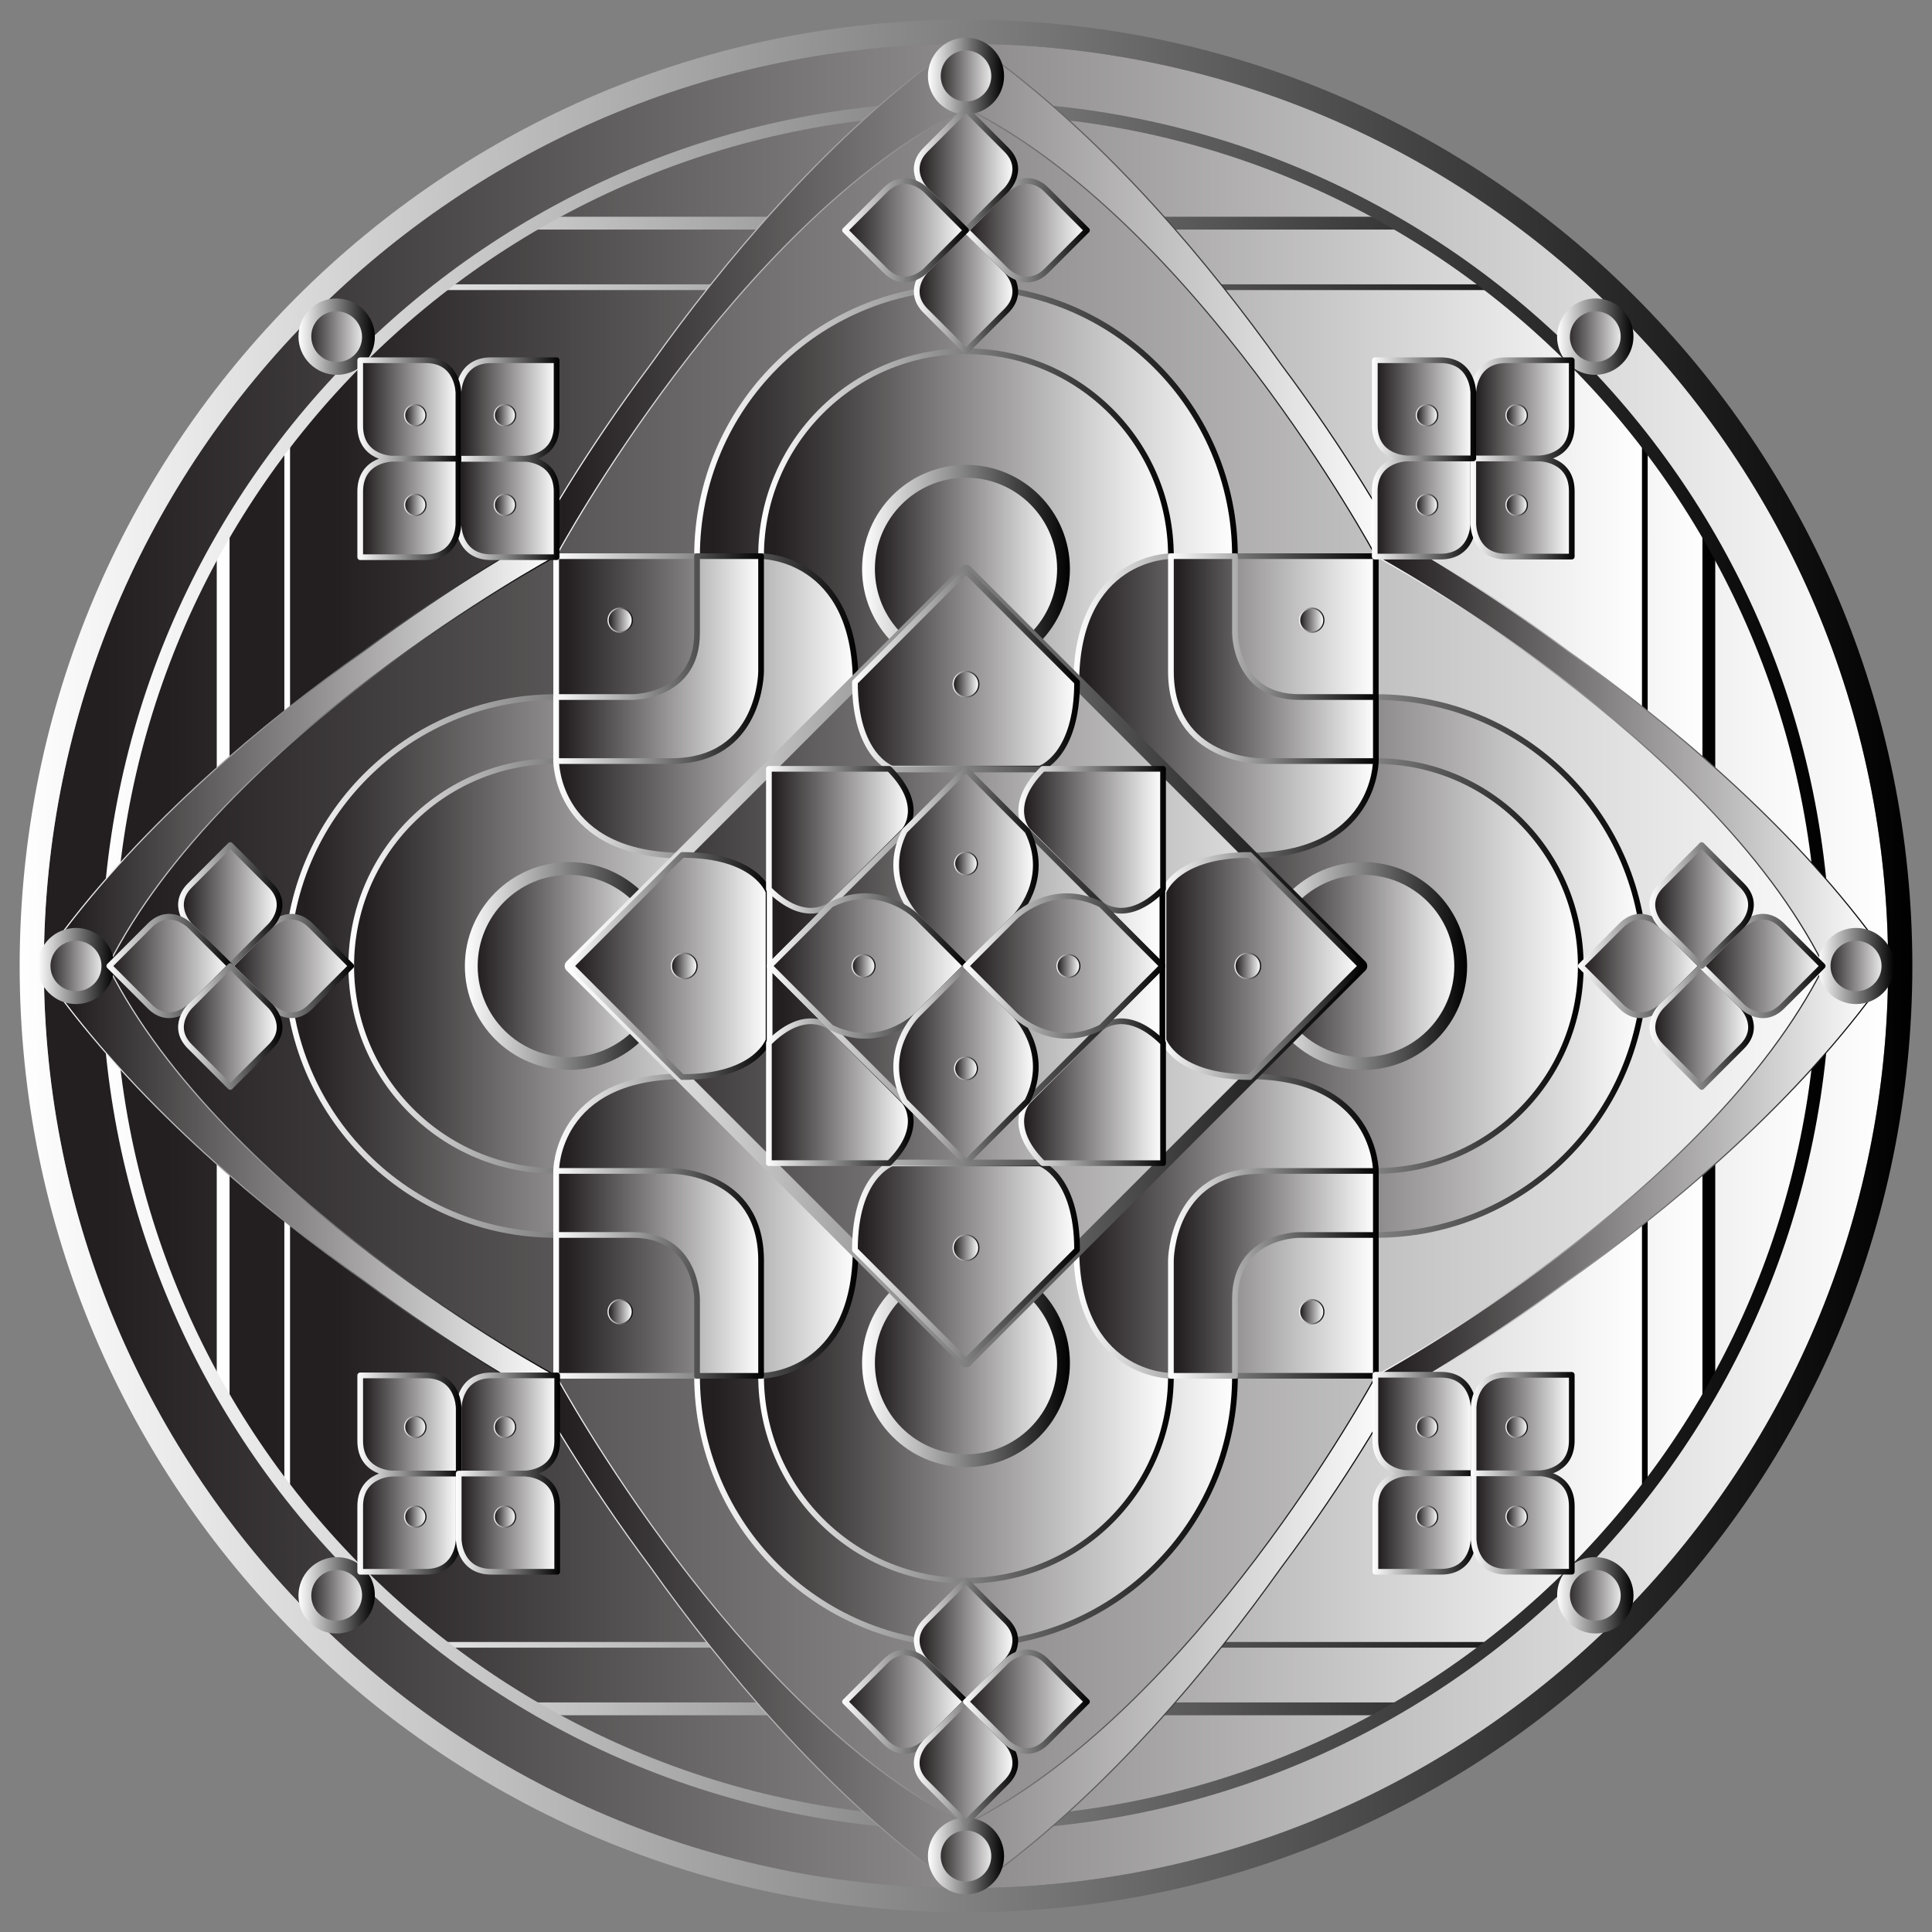 <?xml version="1.0" encoding="UTF-8"?>
<!DOCTYPE svg  PUBLIC '-//W3C//DTD SVG 1.1//EN'  'http://www.w3.org/Graphics/SVG/1.1/DTD/svg11.dtd'>
<svg enable-background="new 0 0 1676.096 1676.096" version="1.1" viewBox="0 0 1676.1 1676.1" xml:space="preserve" xmlns="http://www.w3.org/2000/svg" xmlns:xlink="http://www.w3.org/1999/xlink">

	
		<rect x="0" y="0" width="1676.1" height="1676.1" fill="#808080" stroke="none"/>

	
		<linearGradient id="dn" x1="38.048" x2="1638" y1="838.05" y2="838.05" gradientUnits="userSpaceOnUse">
			<stop stop-color="#231F20" offset=".034"/>
			<stop stop-color="#fff" offset="1"/>
		</linearGradient>
		<path d="m1638 838.05c0-441.83-358.16-800-800-800s-800 358.17-800 800 358.16 800 800 800 800-358.17 800-800z" fill="url(#dn)"/>
		<linearGradient id="bz" x1="17.06" x2="1659" y1="838.05" y2="838.05" gradientUnits="userSpaceOnUse">
			<stop stop-color="#fff" offset="0"/>
			<stop offset="1"/>
		</linearGradient>
		<path d="m838.05 38.048c441.84 0 800 358.17 800 800s-358.16 800-800 800-800-358.17-800-800 358.16-800 800-800m0-20.988c-55.691 0-111.35 5.612-165.44 16.679-52.722 10.789-104.58 26.887-154.14 47.847-48.652 20.578-95.574 46.046-139.46 75.698-43.468 29.367-84.343 63.092-121.49 100.24s-70.87 78.021-100.24 121.49c-29.651 43.891-55.119 90.813-75.697 139.46-20.96 49.555-37.057 101.41-47.845 154.14-11.066 54.086-16.678 109.75-16.678 165.44s5.612 111.35 16.679 165.44c10.788 52.722 26.886 104.58 47.845 154.14 20.578 48.651 46.045 95.574 75.697 139.46 29.366 43.468 63.091 84.343 100.24 121.49 37.146 37.146 78.021 70.871 121.49 100.24 43.891 29.652 90.813 55.12 139.46 75.698 49.556 20.96 101.42 37.058 154.14 47.847 54.086 11.068 109.75 16.679 165.44 16.679s111.35-5.612 165.44-16.679c52.723-10.788 104.58-26.886 154.14-47.847 48.651-20.578 95.574-46.047 139.46-75.698 43.468-29.367 84.343-63.092 121.49-100.24s70.87-78.021 100.24-121.49c29.651-43.891 55.119-90.813 75.697-139.46 20.96-49.556 37.057-101.41 47.846-154.14 11.067-54.086 16.679-109.75 16.679-165.44s-5.612-111.35-16.679-165.44c-10.788-52.722-26.886-104.58-47.846-154.14-20.577-48.651-46.046-95.574-75.697-139.46-29.366-43.469-63.09-84.344-100.24-121.49-37.146-37.147-78.021-70.871-121.49-100.24-43.891-29.652-90.813-55.121-139.46-75.698-49.556-20.961-101.42-37.059-154.14-47.847-54.087-11.066-109.75-16.678-165.44-16.678z" fill="url(#bz)"/>
	
	
		<defs>
			<path id="a" d="m1582.5 838.05c0-411.14-333.29-744.44-744.44-744.44-411.16 0-744.44 333.3-744.44 744.44s333.29 744.44 744.44 744.44 744.44-333.3 744.44-744.44z"/>
		</defs>
		<linearGradient id="be" x1="93.604" x2="1582.5" y1="838.05" y2="838.05" gradientUnits="userSpaceOnUse">
			<stop stop-color="#231F20" offset=".034"/>
			<stop stop-color="#fff" offset="1"/>
		</linearGradient>
		<use fill="url(#be)" overflow="visible" xlink:href="#a"/>
		<clipPath id="b">
			<use overflow="visible" xlink:href="#a"/>
		</clipPath>
		<linearGradient id="aj" x1="193.6" x2="1482.5" y1="838.05" y2="838.05" gradientUnits="userSpaceOnUse">
			<stop stop-color="#231F20" offset=".034"/>
			<stop stop-color="#fff" offset="1"/>
		</linearGradient>
		<linearGradient id="y" x1="188.05" x2="1488" y1="838.05" y2="838.05" gradientUnits="userSpaceOnUse">
			<stop stop-color="#fff" offset="0"/>
			<stop offset="1"/>
		</linearGradient>
		
			<rect x="193.6" y="193.6" width="1288.9" height="1288.9" clip-path="url(#b)" fill="url(#aj)" stroke="url(#y)" stroke-linejoin="round" stroke-miterlimit="10" stroke-width="11.111"/>
		<linearGradient id="n" x1="249.16" x2="1426.9" y1="838.05" y2="838.05" gradientUnits="userSpaceOnUse">
			<stop stop-color="#231F20" offset=".034"/>
			<stop stop-color="#fff" offset="1"/>
		</linearGradient>
		<linearGradient id="c" x1="246.69" x2="1429.4" y1="838.05" y2="838.05" gradientUnits="userSpaceOnUse">
			<stop stop-color="#fff" offset="0"/>
			<stop offset="1"/>
		</linearGradient>
		
			<rect x="249.16" y="249.16" width="1177.8" height="1177.8" clip-path="url(#b)" fill="url(#n)" stroke="url(#c)" stroke-linejoin="round" stroke-miterlimit="10" stroke-width="4.938"/>
		<linearGradient id="hj" x1="88.048" x2="1588" y1="838.05" y2="838.05" gradientUnits="userSpaceOnUse">
			<stop stop-color="#fff" offset="0"/>
			<stop offset="1"/>
		</linearGradient>
		
			<use fill="none" overflow="visible" stroke="url(#hj)" stroke-linejoin="round" stroke-miterlimit="10" stroke-width="11.111" xlink:href="#a"/>
	
	<linearGradient id="gy" x1="71.381" x2="1604.7" y1="838.05" y2="838.05" gradientUnits="userSpaceOnUse">
		<stop stop-color="#231F20" offset=".034"/>
		<stop stop-color="#fff" offset="1"/>
	</linearGradient>
	<linearGradient id="gn" x1="70.746" x2="1605.3" y1="838.05" y2="838.05" gradientUnits="userSpaceOnUse">
		<stop stop-color="#fff" offset="0"/>
		<stop offset="1"/>
	</linearGradient>
	<polygon points="1426.9 626.94 1200.5 476.01 1104.7 326.94 960.27 160.27 838.05 71.381 626.94 249.16 476.01 475.55 326.94 571.38 160.27 715.83 71.381 838.05 249.16 1049.2 475.55 1200.1 571.38 1349.2 715.83 1515.8 838.05 1604.7 1049.2 1426.9 1200.1 1200.5 1349.2 1104.7 1515.8 960.27 1604.7 838.05" fill="url(#gy)" stroke="url(#gn)" stroke-miterlimit="10"/>
	<linearGradient id="gc" x1="682.49" x2="993.6" y1="838.05" y2="838.05" gradientUnits="userSpaceOnUse">
		<stop stop-color="#231F20" offset=".034"/>
		<stop stop-color="#fff" offset="1"/>
	</linearGradient>
	<linearGradient id="fr" x1="681.99" x2="994.1" y1="838.05" y2="838.05" gradientUnits="userSpaceOnUse">
		<stop stop-color="#fff" offset="0"/>
		<stop offset="1"/>
	</linearGradient>
	
		<rect x="682.49" y="682.49" width="311.11" height="311.11" fill="url(#gc)" stroke="url(#fr)" stroke-miterlimit="10"/>
	<linearGradient id="fg" x1="604.72" x2="1071.4" y1="1193.6" y2="1193.6" gradientUnits="userSpaceOnUse">
		<stop stop-color="#231F20" offset=".034"/>
		<stop stop-color="#fff" offset="1"/>
	</linearGradient>
	<linearGradient id="ev" x1="602.25" x2="1073.8" y1="1193.6" y2="1193.6" gradientUnits="userSpaceOnUse">
		<stop stop-color="#fff" offset="0"/>
		<stop offset="1"/>
	</linearGradient>
	
		<circle cx="838.05" cy="1193.6" r="233.33" fill="url(#fg)" stroke="url(#ev)" stroke-linejoin="round" stroke-miterlimit="10" stroke-width="4.938"/>
	<linearGradient id="ek" x1="660.27" x2="1015.8" y1="1193.6" y2="1193.6" gradientUnits="userSpaceOnUse">
		<stop stop-color="#231F20" offset=".034"/>
		<stop stop-color="#fff" offset="1"/>
	</linearGradient>
	<linearGradient id="dz" x1="657.8" x2="1018.3" y1="1193.6" y2="1193.6" gradientUnits="userSpaceOnUse">
		<stop stop-color="#fff" offset="0"/>
		<stop offset="1"/>
	</linearGradient>
	
		<circle cx="838.05" cy="1193.6" r="177.78" fill="url(#ek)" stroke="url(#dz)" stroke-linejoin="round" stroke-miterlimit="10" stroke-width="4.938"/>
	<linearGradient id="do" x1="960.27" x2="1426.9" y1="838.05" y2="838.05" gradientUnits="userSpaceOnUse">
		<stop stop-color="#231F20" offset=".034"/>
		<stop stop-color="#fff" offset="1"/>
	</linearGradient>
	<linearGradient id="dc" x1="957.8" x2="1429.4" y1="838.05" y2="838.05" gradientUnits="userSpaceOnUse">
		<stop stop-color="#fff" offset="0"/>
		<stop offset="1"/>
	</linearGradient>
	
		<circle cx="1193.6" cy="838.05" r="233.33" fill="url(#do)" stroke="url(#dc)" stroke-linejoin="round" stroke-miterlimit="10" stroke-width="4.938"/>
	<linearGradient id="cr" x1="1015.8" x2="1371.4" y1="838.05" y2="838.05" gradientUnits="userSpaceOnUse">
		<stop stop-color="#231F20" offset=".034"/>
		<stop stop-color="#fff" offset="1"/>
	</linearGradient>
	<linearGradient id="ch" x1="1013.4" x2="1373.9" y1="838.05" y2="838.05" gradientUnits="userSpaceOnUse">
		<stop stop-color="#fff" offset="0"/>
		<stop offset="1"/>
	</linearGradient>
	
		<circle cx="1193.6" cy="838.05" r="177.78" fill="url(#cr)" stroke="url(#ch)" stroke-linejoin="round" stroke-miterlimit="10" stroke-width="4.938"/>
	<linearGradient id="cg" x1="249.16" x2="715.83" y1="838.05" y2="838.05" gradientUnits="userSpaceOnUse">
		<stop stop-color="#231F20" offset=".034"/>
		<stop stop-color="#fff" offset="1"/>
	</linearGradient>
	<linearGradient id="cf" x1="246.69" x2="718.3" y1="838.05" y2="838.05" gradientUnits="userSpaceOnUse">
		<stop stop-color="#fff" offset="0"/>
		<stop offset="1"/>
	</linearGradient>
	
		<circle cx="482.49" cy="838.05" r="233.33" fill="url(#cg)" stroke="url(#cf)" stroke-linejoin="round" stroke-miterlimit="10" stroke-width="4.938"/>
	<linearGradient id="ce" x1="304.71" x2="660.27" y1="838.05" y2="838.05" gradientUnits="userSpaceOnUse">
		<stop stop-color="#231F20" offset=".034"/>
		<stop stop-color="#fff" offset="1"/>
	</linearGradient>
	<linearGradient id="cd" x1="302.25" x2="662.74" y1="838.05" y2="838.05" gradientUnits="userSpaceOnUse">
		<stop stop-color="#fff" offset="0"/>
		<stop offset="1"/>
	</linearGradient>
	
		<circle cx="482.49" cy="838.05" r="177.78" fill="url(#ce)" stroke="url(#cd)" stroke-linejoin="round" stroke-miterlimit="10" stroke-width="4.938"/>
	<linearGradient id="cc" x1="604.72" x2="1071.4" y1="482.49" y2="482.49" gradientUnits="userSpaceOnUse">
		<stop stop-color="#231F20" offset=".034"/>
		<stop stop-color="#fff" offset="1"/>
	</linearGradient>
	<linearGradient id="cb" x1="602.25" x2="1073.8" y1="482.49" y2="482.49" gradientUnits="userSpaceOnUse">
		<stop stop-color="#fff" offset="0"/>
		<stop offset="1"/>
	</linearGradient>
	
		<circle cx="838.05" cy="482.49" r="233.33" fill="url(#cc)" stroke="url(#cb)" stroke-linejoin="round" stroke-miterlimit="10" stroke-width="4.938"/>
	<linearGradient id="ca" x1="660.27" x2="1015.8" y1="482.49" y2="482.49" gradientUnits="userSpaceOnUse">
		<stop stop-color="#231F20" offset=".034"/>
		<stop stop-color="#fff" offset="1"/>
	</linearGradient>
	<linearGradient id="by" x1="657.8" x2="1018.3" y1="482.49" y2="482.49" gradientUnits="userSpaceOnUse">
		<stop stop-color="#fff" offset="0"/>
		<stop offset="1"/>
	</linearGradient>
	
		<circle cx="838.05" cy="482.49" r="177.78" fill="url(#ca)" stroke="url(#by)" stroke-linejoin="round" stroke-miterlimit="10" stroke-width="4.938"/>
	<linearGradient id="bx" x1="753.45" x2="922.64" y1="493.6" y2="493.6" gradientUnits="userSpaceOnUse">
		<stop stop-color="#231F20" offset=".034"/>
		<stop stop-color="#fff" offset="1"/>
	</linearGradient>
	<linearGradient id="bw" x1="747.9" x2="928.2" y1="493.6" y2="493.6" gradientUnits="userSpaceOnUse">
		<stop stop-color="#fff" offset="0"/>
		<stop offset="1"/>
	</linearGradient>
	
		<ellipse cx="838.05" cy="493.6" rx="84.597" ry="84.738" fill="url(#bx)" stroke="url(#bw)" stroke-linejoin="round" stroke-miterlimit="10" stroke-width="11.111"/>
	<linearGradient id="bv" x1="463.58" x2="1212.5" y1="265.79" y2="265.79" gradientUnits="userSpaceOnUse">
		<stop stop-color="#231F20" offset=".034"/>
		<stop stop-color="#fff" offset="1"/>
	</linearGradient>
	<linearGradient id="bu" x1="462.92" x2="1213.2" y1="265.71" y2="265.71" gradientUnits="userSpaceOnUse">
		<stop stop-color="#fff" offset="0"/>
		<stop offset="1"/>
	</linearGradient>
	<path d="m1111.3 315.86c-62.141-87.261-148.78-191.33-251.08-266.7l-10.932 21.866c0.208 0.64 0.149 1.383-0.18 1.975v1.322c-0.302-0.152-0.604-0.307-0.908-0.461-0.269 0.127-0.583 0.204-0.943 0.211-2.601 0.049-4.924 0.967-7.303 1.832 0.169 0.311 0.273 0.66 0.273 1.033v0.772c0 1.075-0.795 1.989-1.82 2.186-0.134 0.025-0.269 0.042-0.409 0.042-0.139 0-0.275-0.017-0.41-0.042-1.023-0.197-1.818-1.111-1.818-2.186v-0.772c0-0.373 0.104-0.722 0.273-1.033-2.379-0.864-4.704-1.782-7.304-1.832-0.359-6e-3 -0.673-0.083-0.942-0.211-0.304 0.154-0.607 0.309-0.909 0.461v-1.322c-0.329-0.593-0.388-1.336-0.179-1.975l-10.932-21.866c-102.29 75.374-188.94 179.44-251.08 266.7-58.866 78.598-95.737 144.94-101.17 154.89 5.927 3.949 11.835 7.923 17.911 11.64 0.342-0.078 0.699-0.065 1.042 0.027 2.613-4.833 156.57-288.46 354.26-388.18 0.039-0.103 0.107-0.18 0.16-0.271 0.044 2e-3 0.08 5e-3 0.122 7e-3 -5e-3 0.062-7e-3 0.126-0.012 0.189 0.184-0.048 0.536-0.089 0.989-0.125 0.453 0.036 0.806 0.077 0.989 0.125-5e-3 -0.063-6e-3 -0.127-0.012-0.189 0.044-3e-3 0.08-6e-3 0.123-7e-3 0.053 0.091 0.121 0.168 0.16 0.271 197.69 99.722 351.65 383.35 354.26 388.18 0.342-0.092 0.698-0.105 1.042-0.027 6.076-3.717 11.984-7.691 17.91-11.64-5.438-9.949-42.31-76.296-101.18-154.89z" fill="url(#bv)" stroke="url(#bu)" stroke-miterlimit="10"/>
	<linearGradient id="bt" x1="482.49" x2="742.34" y1="612.42" y2="612.42" gradientUnits="userSpaceOnUse">
		<stop stop-color="#231F20" offset=".034"/>
		<stop stop-color="#fff" offset="1"/>
	</linearGradient>
	<linearGradient id="bs" x1="480.02" x2="744.81" y1="612.42" y2="612.42" gradientUnits="userSpaceOnUse">
		<stop stop-color="#fff" offset="0"/>
		<stop offset="1"/>
	</linearGradient>
	<path d="m742.34 593.45c0-111.26-82.066-110.96-82.066-110.96h-177.78v177.78s-0.301 82.067 110.96 82.067h111.26l-8.018-45.64 45.64 8.017v-111.26z" fill="url(#bt)" stroke="url(#bs)" stroke-linejoin="round" stroke-miterlimit="10" stroke-width="4.938"/>
	<linearGradient id="br" x1="810.58" x2="865.52" y1="65.921" y2="65.921" gradientUnits="userSpaceOnUse">
		<stop stop-color="#231F20" offset=".034"/>
		<stop stop-color="#fff" offset="1"/>
	</linearGradient>
	<linearGradient id="bq" x1="805.02" x2="871.07" y1="65.921" y2="65.921" gradientUnits="userSpaceOnUse">
		<stop stop-color="#fff" offset="0"/>
		<stop offset="1"/>
	</linearGradient>
	
		<ellipse cx="838.05" cy="65.92" rx="27.469" ry="27.683" fill="url(#br)" stroke="url(#bq)" stroke-linejoin="round" stroke-miterlimit="10" stroke-width="11.111"/>
	<linearGradient id="bp" x1="264.5" x2="319.65" y1="292.07" y2="292.07" gradientUnits="userSpaceOnUse">
		<stop stop-color="#231F20" offset=".034"/>
		<stop stop-color="#fff" offset="1"/>
	</linearGradient>
	<linearGradient id="bo" x1="258.94" x2="325.2" y1="292.07" y2="292.07" gradientUnits="userSpaceOnUse">
		<stop stop-color="#fff" offset="0"/>
		<stop offset="1"/>
	</linearGradient>
	<path d="m311.49 272.65c-10.811-10.81-28.27-10.876-38.998-0.149-10.725 10.726-10.659 28.187 0.151 38.997 10.811 10.812 28.273 10.878 38.999 0.152s10.66-28.188-0.152-39z" fill="url(#bp)" stroke="url(#bo)" stroke-linejoin="round" stroke-miterlimit="10" stroke-width="11.111"/>
	<linearGradient id="bn" x1="795.29" x2="880.8" y1="252.24" y2="252.24" gradientUnits="userSpaceOnUse">
		<stop stop-color="#231F20" offset=".034"/>
		<stop stop-color="#fff" offset="1"/>
	</linearGradient>
	<linearGradient id="bm" x1="792.82" x2="883.27" y1="252.24" y2="252.24" gradientUnits="userSpaceOnUse">
		<stop stop-color="#fff" offset="0"/>
		<stop offset="1"/>
	</linearGradient>
	<path d="m873.03 234.75-34.983-34.979-34.982 34.979s-17.487 17.492 0 34.984c17.496 17.487 34.982 34.979 34.982 34.979s17.488-17.492 34.983-34.979c17.487-17.492 0-34.984 0-34.984z" fill="url(#bn)" stroke="url(#bm)" stroke-linejoin="round" stroke-miterlimit="10" stroke-width="4.938"/>
	<linearGradient id="bl" x1="838.05" x2="942.99" y1="199.77" y2="199.77" gradientUnits="userSpaceOnUse">
		<stop stop-color="#231F20" offset=".034"/>
		<stop stop-color="#fff" offset="1"/>
	</linearGradient>
	<linearGradient id="bk" x1="835.58" x2="945.46" y1="199.77" y2="199.77" gradientUnits="userSpaceOnUse">
		<stop stop-color="#fff" offset="0"/>
		<stop offset="1"/>
	</linearGradient>
	<path d="m873.03 164.79-34.983 34.979 34.983 34.979s17.486 17.492 34.974 0c17.496-17.487 34.982-34.979 34.982-34.979s-17.486-17.492-34.982-34.979c-17.487-17.491-34.974 0-34.974 0z" fill="url(#bl)" stroke="url(#bk)" stroke-linejoin="round" stroke-miterlimit="10" stroke-width="4.938"/>
	<linearGradient id="bj" x1="795.29" x2="880.8" y1="147.3" y2="147.3" gradientUnits="userSpaceOnUse">
		<stop stop-color="#231F20" offset=".034"/>
		<stop stop-color="#fff" offset="1"/>
	</linearGradient>
	<linearGradient id="bi" x1="792.82" x2="883.27" y1="147.3" y2="147.3" gradientUnits="userSpaceOnUse">
		<stop stop-color="#fff" offset="0"/>
		<stop offset="1"/>
	</linearGradient>
	<path d="m803.07 164.79 34.982 34.979 34.983-34.979s17.486-17.492 0-34.984c-17.495-17.487-34.983-34.979-34.983-34.979s-17.486 17.492-34.982 34.979c-17.488 17.493 0 34.984 0 34.984z" fill="url(#bj)" stroke="url(#bi)" stroke-linejoin="round" stroke-miterlimit="10" stroke-width="4.938"/>
	<linearGradient id="bh" x1="733.11" x2="838.05" y1="199.77" y2="199.77" gradientUnits="userSpaceOnUse">
		<stop stop-color="#231F20" offset=".034"/>
		<stop stop-color="#fff" offset="1"/>
	</linearGradient>
	<linearGradient id="bg" x1="730.64" x2="840.52" y1="199.77" y2="199.77" gradientUnits="userSpaceOnUse">
		<stop stop-color="#fff" offset="0"/>
		<stop offset="1"/>
	</linearGradient>
	<path d="m803.07 234.75 34.982-34.979-34.982-34.979s-17.487-17.492-34.974 0c-17.495 17.487-34.983 34.979-34.983 34.979s17.488 17.492 34.983 34.979c17.486 17.492 34.974 0 34.974 0z" fill="url(#bh)" stroke="url(#bg)" stroke-linejoin="round" stroke-miterlimit="10" stroke-width="4.938"/>
	<linearGradient id="bf" x1="408.87" x2="578.34" y1="838.05" y2="838.05" gradientUnits="userSpaceOnUse">
		<stop stop-color="#231F20" offset=".034"/>
		<stop stop-color="#fff" offset="1"/>
	</linearGradient>
	<linearGradient id="bd" x1="403.31" x2="583.9" y1="838.05" y2="838.05" gradientUnits="userSpaceOnUse">
		<stop stop-color="#fff" offset="0"/>
		<stop offset="1"/>
	</linearGradient>
	
		<ellipse cx="493.6" cy="838.05" rx="84.738" ry="84.597" fill="url(#bf)" stroke="url(#bd)" stroke-linejoin="round" stroke-miterlimit="10" stroke-width="11.111"/>
	<linearGradient id="bc" x1="49.159" x2="482.42" y1="838.05" y2="838.05" gradientUnits="userSpaceOnUse">
		<stop stop-color="#231F20" offset=".034"/>
		<stop stop-color="#fff" offset="1"/>
	</linearGradient>
	<linearGradient id="bb" x1="48.404" x2="483.01" y1="838.05" y2="838.05" gradientUnits="userSpaceOnUse">
		<stop stop-color="#fff" offset="0"/>
		<stop offset="1"/>
	</linearGradient>
	<path d="m315.86 564.75c-87.261 62.141-191.33 148.78-266.7 251.08l21.866 10.932c0.64-0.208 1.383-0.15 1.975 0.179h1.322c-0.152 0.302-0.307 0.605-0.46 0.909 0.126 0.269 0.202 0.583 0.21 0.943 0.049 2.6 0.966 4.924 1.831 7.303 0.312-0.169 0.66-0.273 1.034-0.273h0.772c1.075 0 1.989 0.795 2.185 1.82 0.026 0.134 0.043 0.269 0.043 0.409 0 0.139-0.017 0.275-0.043 0.408-0.196 1.025-1.11 1.82-2.185 1.82h-0.772c-0.374 0-0.723-0.104-1.034-0.273-0.864 2.379-1.782 4.704-1.831 7.304-7e-3 0.359-0.083 0.673-0.21 0.942 0.153 0.304 0.308 0.607 0.46 0.909h-1.322c-0.593 0.329-1.336 0.388-1.975 0.179l-21.867 10.933c75.373 102.29 179.44 188.94 266.7 251.08 78.598 58.865 144.94 95.738 154.9 101.17 3.949-5.926 7.922-11.834 11.639-17.91-0.077-0.342-0.065-0.699 0.027-1.042-4.832-2.613-288.46-156.57-388.18-354.26-0.104-0.039-0.18-0.107-0.271-0.16 2e-3 -0.044 5e-3 -0.08 6e-3 -0.122 0.063 5e-3 0.126 7e-3 0.189 0.012-0.048-0.184-0.089-0.537-0.126-0.989 0.037-0.453 0.078-0.806 0.126-0.989-0.063 5e-3 -0.126 6e-3 -0.189 0.012-2e-3 -0.044-5e-3 -0.08-6e-3 -0.123 0.091-0.053 0.167-0.121 0.271-0.16 99.722-197.69 383.35-351.65 388.18-354.26-0.092-0.342-0.104-0.699-0.027-1.042-3.717-6.076-7.69-11.984-11.639-17.91-9.949 5.437-76.296 42.309-154.89 101.17z" fill="url(#bc)" stroke="url(#bb)" stroke-miterlimit="10"/>
	<linearGradient id="ba" x1="482.49" x2="742.34" y1="1063.7" y2="1063.7" gradientUnits="userSpaceOnUse">
		<stop stop-color="#231F20" offset=".034"/>
		<stop stop-color="#fff" offset="1"/>
	</linearGradient>
	<linearGradient id="az" x1="480.02" x2="744.81" y1="1063.7" y2="1063.7" gradientUnits="userSpaceOnUse">
		<stop stop-color="#fff" offset="0"/>
		<stop offset="1"/>
	</linearGradient>
	<path d="m593.45 933.76c-111.26 0-110.96 82.067-110.96 82.067v177.78h177.78s82.066 0.301 82.066-110.96v-111.26l-45.64 8.017 8.018-45.641c1e-3 1e-3 1e-3 1e-3 -111.26 1e-3z" fill="url(#ba)" stroke="url(#az)" stroke-linejoin="round" stroke-miterlimit="10" stroke-width="4.938"/>
	<linearGradient id="ay" x1="38.238" x2="93.604" y1="838.05" y2="838.05" gradientUnits="userSpaceOnUse">
		<stop stop-color="#231F20" offset=".034"/>
		<stop stop-color="#fff" offset="1"/>
	</linearGradient>
	<linearGradient id="ax" x1="32.683" x2="99.159" y1="838.05" y2="838.05" gradientUnits="userSpaceOnUse">
		<stop stop-color="#fff" offset="0"/>
		<stop offset="1"/>
	</linearGradient>
	
		<ellipse cx="65.92" cy="838.05" rx="27.683" ry="27.469" fill="url(#ay)" stroke="url(#ax)" stroke-linejoin="round" stroke-miterlimit="10" stroke-width="11.111"/>
	<linearGradient id="aw" x1="264.5" x2="319.65" y1="1384" y2="1384" gradientUnits="userSpaceOnUse">
		<stop stop-color="#231F20" offset=".034"/>
		<stop stop-color="#fff" offset="1"/>
	</linearGradient>
	<linearGradient id="av" x1="258.94" x2="325.2" y1="1384" y2="1384" gradientUnits="userSpaceOnUse">
		<stop stop-color="#fff" offset="0"/>
		<stop offset="1"/>
	</linearGradient>
	<path d="m272.65 1364.6c-10.81 10.81-10.878 28.27-0.15 38.998 10.725 10.725 28.186 10.659 38.997-0.151 10.811-10.811 10.878-28.273 0.152-38.998-10.726-10.727-28.188-10.661-38.999 0.151z" fill="url(#aw)" stroke="url(#av)" stroke-linejoin="round" stroke-miterlimit="10" stroke-width="11.111"/>
	<linearGradient id="au" x1="199.77" x2="304.71" y1="838.05" y2="838.05" gradientUnits="userSpaceOnUse">
		<stop stop-color="#231F20" offset=".034"/>
		<stop stop-color="#fff" offset="1"/>
	</linearGradient>
	<linearGradient id="at" x1="197.3" x2="307.18" y1="838.05" y2="838.05" gradientUnits="userSpaceOnUse">
		<stop stop-color="#fff" offset="0"/>
		<stop offset="1"/>
	</linearGradient>
	<path d="m234.75 803.07-34.979 34.983 34.979 34.982s17.491 17.487 34.984 0c17.488-17.495 34.979-34.982 34.979-34.982s-17.491-17.488-34.979-34.983c-17.493-17.487-34.984 0-34.984 0z" fill="url(#au)" stroke="url(#at)" stroke-linejoin="round" stroke-miterlimit="10" stroke-width="4.938"/>
	<linearGradient id="as" x1="157.02" x2="242.53" y1="785.58" y2="785.58" gradientUnits="userSpaceOnUse">
		<stop stop-color="#231F20" offset=".034"/>
		<stop stop-color="#fff" offset="1"/>
	</linearGradient>
	<linearGradient id="ar" x1="154.55" x2="244.99" y1="785.58" y2="785.58" gradientUnits="userSpaceOnUse">
		<stop stop-color="#fff" offset="0"/>
		<stop offset="1"/>
	</linearGradient>
	<path d="m164.79 803.07 34.979 34.983 34.979-34.983s17.491-17.486 0-34.974c-17.488-17.495-34.979-34.982-34.979-34.982s-17.493 17.487-34.979 34.982c-17.492 17.487 0 34.974 0 34.974z" fill="url(#as)" stroke="url(#ar)" stroke-linejoin="round" stroke-miterlimit="10" stroke-width="4.938"/>
	<linearGradient id="aq" x1="94.831" x2="199.77" y1="838.05" y2="838.05" gradientUnits="userSpaceOnUse">
		<stop stop-color="#231F20" offset=".034"/>
		<stop stop-color="#fff" offset="1"/>
	</linearGradient>
	<linearGradient id="ap" x1="92.361" x2="202.24" y1="838.05" y2="838.05" gradientUnits="userSpaceOnUse">
		<stop stop-color="#fff" offset="0"/>
		<stop offset="1"/>
	</linearGradient>
	<path d="m164.79 873.03 34.979-34.982-34.979-34.983s-17.493-17.486-34.985 0c-17.486 17.495-34.978 34.983-34.978 34.983s17.492 17.487 34.978 34.982c17.493 17.488 34.985 0 34.985 0z" fill="url(#aq)" stroke="url(#ap)" stroke-linejoin="round" stroke-miterlimit="10" stroke-width="4.938"/>
	<linearGradient id="ao" x1="157.02" x2="242.53" y1="890.52" y2="890.52" gradientUnits="userSpaceOnUse">
		<stop stop-color="#231F20" offset=".034"/>
		<stop stop-color="#fff" offset="1"/>
	</linearGradient>
	<linearGradient id="an" x1="154.55" x2="244.99" y1="890.52" y2="890.52" gradientUnits="userSpaceOnUse">
		<stop stop-color="#fff" offset="0"/>
		<stop offset="1"/>
	</linearGradient>
	<path d="m234.75 873.03-34.979-34.982-34.979 34.982s-17.493 17.487 0 34.974c17.486 17.495 34.979 34.983 34.979 34.983s17.491-17.488 34.979-34.983c17.491-17.486 0-34.974 0-34.974z" fill="url(#ao)" stroke="url(#an)" stroke-linejoin="round" stroke-miterlimit="10" stroke-width="4.938"/>
	<linearGradient id="am" x1="753.45" x2="922.64" y1="1182.5" y2="1182.5" gradientUnits="userSpaceOnUse">
		<stop stop-color="#231F20" offset=".034"/>
		<stop stop-color="#fff" offset="1"/>
	</linearGradient>
	<linearGradient id="al" x1="747.9" x2="928.2" y1="1182.5" y2="1182.5" gradientUnits="userSpaceOnUse">
		<stop stop-color="#fff" offset="0"/>
		<stop offset="1"/>
	</linearGradient>
	
		<ellipse cx="838.05" cy="1182.5" rx="84.597" ry="84.738" fill="url(#am)" stroke="url(#al)" stroke-linejoin="round" stroke-miterlimit="10" stroke-width="11.111"/>
	<linearGradient id="ak" x1="463.58" x2="1212.5" y1="1410.3" y2="1410.3" gradientUnits="userSpaceOnUse">
		<stop stop-color="#231F20" offset=".034"/>
		<stop stop-color="#fff" offset="1"/>
	</linearGradient>
	<linearGradient id="ai" x1="462.92" x2="1213.2" y1="1410.4" y2="1410.4" gradientUnits="userSpaceOnUse">
		<stop stop-color="#fff" offset="0"/>
		<stop offset="1"/>
	</linearGradient>
	<path d="m564.75 1360.2c62.142 87.261 148.78 191.33 251.08 266.7l10.932-21.866c-0.209-0.64-0.15-1.383 0.179-1.975v-1.322c0.302 0.152 0.605 0.307 0.909 0.46 0.269-0.126 0.583-0.202 0.942-0.21 2.6-0.049 4.925-0.966 7.304-1.831-0.169-0.312-0.273-0.66-0.273-1.034v-0.772c0-1.075 0.795-1.989 1.818-2.185 0.135-0.026 0.271-0.043 0.41-0.043 0.14 0 0.275 0.017 0.409 0.043 1.025 0.196 1.82 1.11 1.82 2.185v0.772c0 0.374-0.104 0.722-0.273 1.034 2.379 0.864 4.703 1.782 7.303 1.831 0.36 7e-3 0.674 0.083 0.943 0.21 0.304-0.153 0.606-0.308 0.908-0.46v1.322c0.329 0.593 0.388 1.335 0.18 1.975l10.932 21.866c102.29-75.373 188.94-179.44 251.08-266.7 58.865-78.598 95.737-144.94 101.17-154.9-5.926-3.949-11.834-7.922-17.91-11.639-0.343 0.077-0.699 0.065-1.042-0.027-2.613 4.832-156.57 288.46-354.26 388.18-0.039 0.104-0.107 0.18-0.16 0.271-0.044-2e-3 -0.08-5e-3 -0.123-6e-3 6e-3 -0.063 7e-3 -0.126 0.012-0.189-0.183 0.048-0.536 0.089-0.989 0.126-0.453-0.037-0.805-0.078-0.989-0.126 5e-3 0.063 7e-3 0.126 0.012 0.189-0.043 2e-3 -0.079 5e-3 -0.122 6e-3 -0.053-0.091-0.121-0.167-0.16-0.271-197.69-99.722-351.65-383.35-354.26-388.18-0.342 0.092-0.699 0.104-1.042 0.027-6.076 3.717-11.984 7.69-17.911 11.639 5.438 9.95 42.309 76.297 101.18 154.9z" fill="url(#ak)" stroke="url(#ai)" stroke-miterlimit="10"/>
	<linearGradient id="ah" x1="933.76" x2="1193.6" y1="1063.7" y2="1063.7" gradientUnits="userSpaceOnUse">
		<stop stop-color="#231F20" offset=".034"/>
		<stop stop-color="#fff" offset="1"/>
	</linearGradient>
	<linearGradient id="ag" x1="931.29" x2="1196.1" y1="1063.7" y2="1063.7" gradientUnits="userSpaceOnUse">
		<stop stop-color="#fff" offset="0"/>
		<stop offset="1"/>
	</linearGradient>
	<path d="m933.76 1082.6c0 111.26 82.066 110.96 82.066 110.96h177.78v-177.78s0.301-82.067-110.96-82.067h-111.26l8.017 45.641-45.641-8.017c1e-3 -2e-3 1e-3 -2e-3 1e-3 111.26z" fill="url(#ah)" stroke="url(#ag)" stroke-linejoin="round" stroke-miterlimit="10" stroke-width="4.938"/>
	<linearGradient id="af" x1="810.58" x2="865.52" y1="1610.2" y2="1610.2" gradientUnits="userSpaceOnUse">
		<stop stop-color="#231F20" offset=".034"/>
		<stop stop-color="#fff" offset="1"/>
	</linearGradient>
	<linearGradient id="ae" x1="805.02" x2="871.07" y1="1610.2" y2="1610.2" gradientUnits="userSpaceOnUse">
		<stop stop-color="#fff" offset="0"/>
		<stop offset="1"/>
	</linearGradient>
	
		<ellipse cx="838.05" cy="1610.2" rx="27.469" ry="27.683" fill="url(#af)" stroke="url(#ae)" stroke-linejoin="round" stroke-miterlimit="10" stroke-width="11.111"/>
	<linearGradient id="ad" x1="1356.4" x2="1411.6" y1="1384" y2="1384" gradientUnits="userSpaceOnUse">
		<stop stop-color="#231F20" offset=".034"/>
		<stop stop-color="#fff" offset="1"/>
	</linearGradient>
	<linearGradient id="ac" x1="1350.9" x2="1417.2" y1="1384" y2="1384" gradientUnits="userSpaceOnUse">
		<stop stop-color="#fff" offset="0"/>
		<stop offset="1"/>
	</linearGradient>
	<path d="m1364.6 1403.4c10.81 10.81 28.269 10.878 38.998 0.15 10.724-10.725 10.659-28.187-0.151-38.997-10.812-10.811-28.273-10.878-39-0.152-10.725 10.727-10.658 28.189 0.153 38.999z" fill="url(#ad)" stroke="url(#ac)" stroke-linejoin="round" stroke-miterlimit="10" stroke-width="11.111"/>
	<linearGradient id="ab" x1="795.29" x2="880.8" y1="1423.9" y2="1423.9" gradientUnits="userSpaceOnUse">
		<stop stop-color="#231F20" offset=".034"/>
		<stop stop-color="#fff" offset="1"/>
	</linearGradient>
	<linearGradient id="aa" x1="792.82" x2="883.27" y1="1423.9" y2="1423.9" gradientUnits="userSpaceOnUse">
		<stop stop-color="#fff" offset="0"/>
		<stop offset="1"/>
	</linearGradient>
	<path d="m803.07 1441.3 34.982 34.979 34.983-34.979s17.486-17.491 0-34.984c-17.495-17.488-34.983-34.979-34.983-34.979s-17.486 17.491-34.982 34.979c-17.488 17.493 0 34.984 0 34.984z" fill="url(#ab)" stroke="url(#aa)" stroke-linejoin="round" stroke-miterlimit="10" stroke-width="4.938"/>
	<linearGradient id="z" x1="733.11" x2="838.05" y1="1476.3" y2="1476.3" gradientUnits="userSpaceOnUse">
		<stop stop-color="#231F20" offset=".034"/>
		<stop stop-color="#fff" offset="1"/>
	</linearGradient>
	<linearGradient id="x" x1="730.64" x2="840.52" y1="1476.3" y2="1476.3" gradientUnits="userSpaceOnUse">
		<stop stop-color="#fff" offset="0"/>
		<stop offset="1"/>
	</linearGradient>
	<path d="m803.07 1511.3 34.982-34.979-34.982-34.979s-17.487-17.491-34.974 0c-17.495 17.488-34.983 34.979-34.983 34.979s17.488 17.493 34.983 34.979c17.486 17.492 34.974 0 34.974 0z" fill="url(#z)" stroke="url(#x)" stroke-linejoin="round" stroke-miterlimit="10" stroke-width="4.938"/>
	<linearGradient id="w" x1="795.29" x2="880.8" y1="1528.8" y2="1528.8" gradientUnits="userSpaceOnUse">
		<stop stop-color="#231F20" offset=".034"/>
		<stop stop-color="#fff" offset="1"/>
	</linearGradient>
	<linearGradient id="v" x1="792.82" x2="883.27" y1="1528.8" y2="1528.8" gradientUnits="userSpaceOnUse">
		<stop stop-color="#fff" offset="0"/>
		<stop offset="1"/>
	</linearGradient>
	<path d="m873.03 1511.3-34.983-34.979-34.982 34.979s-17.487 17.493 0 34.985c17.496 17.486 34.982 34.978 34.982 34.978s17.488-17.492 34.983-34.978c17.487-17.493 0-34.985 0-34.985z" fill="url(#w)" stroke="url(#v)" stroke-linejoin="round" stroke-miterlimit="10" stroke-width="4.938"/>
	<linearGradient id="u" x1="838.05" x2="942.99" y1="1476.3" y2="1476.3" gradientUnits="userSpaceOnUse">
		<stop stop-color="#231F20" offset=".034"/>
		<stop stop-color="#fff" offset="1"/>
	</linearGradient>
	<linearGradient id="t" x1="835.58" x2="945.46" y1="1476.3" y2="1476.3" gradientUnits="userSpaceOnUse">
		<stop stop-color="#fff" offset="0"/>
		<stop offset="1"/>
	</linearGradient>
	<path d="m873.03 1441.3-34.983 34.979 34.983 34.979s17.486 17.493 34.974 0c17.496-17.486 34.982-34.979 34.982-34.979s-17.486-17.491-34.982-34.979c-17.487-17.491-34.974 0-34.974 0z" fill="url(#u)" stroke="url(#t)" stroke-linejoin="round" stroke-miterlimit="10" stroke-width="4.938"/>
	<linearGradient id="s" x1="1097.8" x2="1267.2" y1="838.05" y2="838.05" gradientUnits="userSpaceOnUse">
		<stop stop-color="#231F20" offset=".034"/>
		<stop stop-color="#fff" offset="1"/>
	</linearGradient>
	<linearGradient id="r" x1="1092.2" x2="1272.8" y1="838.05" y2="838.05" gradientUnits="userSpaceOnUse">
		<stop stop-color="#fff" offset="0"/>
		<stop offset="1"/>
	</linearGradient>
	
		<ellipse cx="1182.5" cy="838.05" rx="84.738" ry="84.597" fill="url(#s)" stroke="url(#r)" stroke-linejoin="round" stroke-miterlimit="10" stroke-width="11.111"/>
	<linearGradient id="q" x1="1193.7" x2="1626.9" y1="838.05" y2="838.05" gradientUnits="userSpaceOnUse">
		<stop stop-color="#231F20" offset=".034"/>
		<stop stop-color="#fff" offset="1"/>
	</linearGradient>
	<linearGradient id="p" x1="1193.1" x2="1627.7" y1="838.05" y2="838.05" gradientUnits="userSpaceOnUse">
		<stop stop-color="#fff" offset="0"/>
		<stop offset="1"/>
	</linearGradient>
	<path d="m1360.2 1111.3c87.262-62.141 191.33-148.78 266.7-251.08l-21.866-10.932c-0.639 0.209-1.383 0.15-1.976-0.179h-1.321c0.151-0.302 0.307-0.605 0.46-0.909-0.126-0.269-0.202-0.583-0.21-0.942-0.049-2.601-0.968-4.925-1.833-7.304-0.309 0.169-0.658 0.273-1.032 0.273h-0.772c-1.075 0-1.989-0.795-2.186-1.82-0.025-0.134-0.041-0.269-0.041-0.408 0-0.14 0.016-0.275 0.041-0.409 0.197-1.025 1.111-1.82 2.186-1.82h0.772c0.374 0 0.723 0.104 1.032 0.273 0.864-2.379 1.783-4.703 1.833-7.303 7e-3 -0.36 0.083-0.674 0.21-0.943-0.153-0.304-0.309-0.607-0.46-0.909h1.321c0.594-0.329 1.337-0.387 1.976-0.179l21.866-10.932c-75.372-102.29-179.44-188.94-266.7-251.08-78.597-58.865-144.94-95.737-154.89-101.17-3.949 5.926-7.923 11.834-11.64 17.91 0.078 0.342 0.066 0.699-0.026 1.042 4.832 2.613 288.46 156.57 388.18 354.26 0.104 0.039 0.179 0.107 0.271 0.16-2e-3 0.044-5e-3 0.08-7e-3 0.123-0.062-6e-3 -0.125-7e-3 -0.187-0.012 0.046 0.183 0.087 0.536 0.125 0.989-0.038 0.452-0.079 0.805-0.125 0.989 0.062-5e-3 0.125-7e-3 0.187-0.012 3e-3 0.043 5e-3 0.079 7e-3 0.122-0.092 0.053-0.167 0.121-0.271 0.16-99.723 197.69-383.35 351.65-388.18 354.26 0.092 0.342 0.104 0.699 0.026 1.042 3.717 6.076 7.691 11.984 11.64 17.91 9.949-5.437 76.297-42.311 154.89-101.18z" fill="url(#q)" stroke="url(#p)" stroke-miterlimit="10"/>
	<linearGradient id="o" x1="933.76" x2="1193.6" y1="612.42" y2="612.42" gradientUnits="userSpaceOnUse">
		<stop stop-color="#231F20" offset=".034"/>
		<stop stop-color="#fff" offset="1"/>
	</linearGradient>
	<linearGradient id="m" x1="931.29" x2="1196.1" y1="612.42" y2="612.42" gradientUnits="userSpaceOnUse">
		<stop stop-color="#fff" offset="0"/>
		<stop offset="1"/>
	</linearGradient>
	<path d="m1082.6 742.34c111.26 0 110.96-82.067 110.96-82.067v-177.78h-177.78s-82.066-0.301-82.066 110.96v111.26l45.641-8.017-8.017 45.641h111.26z" fill="url(#o)" stroke="url(#m)" stroke-linejoin="round" stroke-miterlimit="10" stroke-width="4.938"/>
	<linearGradient id="l" x1="1582.5" x2="1637.9" y1="838.05" y2="838.05" gradientUnits="userSpaceOnUse">
		<stop stop-color="#231F20" offset=".034"/>
		<stop stop-color="#fff" offset="1"/>
	</linearGradient>
	<linearGradient id="k" x1="1576.9" x2="1643.4" y1="838.05" y2="838.05" gradientUnits="userSpaceOnUse">
		<stop stop-color="#fff" offset="0"/>
		<stop offset="1"/>
	</linearGradient>
	
		<ellipse cx="1610.2" cy="838.05" rx="27.682" ry="27.469" fill="url(#l)" stroke="url(#k)" stroke-linejoin="round" stroke-miterlimit="10" stroke-width="11.111"/>
	<linearGradient id="j" x1="1356.4" x2="1411.6" y1="292.07" y2="292.07" gradientUnits="userSpaceOnUse">
		<stop stop-color="#231F20" offset=".034"/>
		<stop stop-color="#fff" offset="1"/>
	</linearGradient>
	<linearGradient id="i" x1="1350.9" x2="1417.2" y1="292.07" y2="292.07" gradientUnits="userSpaceOnUse">
		<stop stop-color="#fff" offset="0"/>
		<stop offset="1"/>
	</linearGradient>
	<path d="m1403.4 311.49c10.81-10.81 10.878-28.269 0.149-38.998-10.725-10.724-28.186-10.659-38.996 0.151-10.811 10.811-10.879 28.273-0.153 38.999 10.728 10.726 28.188 10.661 39-0.152z" fill="url(#j)" stroke="url(#i)" stroke-linejoin="round" stroke-miterlimit="10" stroke-width="11.111"/>
	<linearGradient id="h" x1="1371.4" x2="1476.3" y1="838.05" y2="838.05" gradientUnits="userSpaceOnUse">
		<stop stop-color="#231F20" offset=".034"/>
		<stop stop-color="#fff" offset="1"/>
	</linearGradient>
	<linearGradient id="g" x1="1368.9" x2="1478.8" y1="838.05" y2="838.05" gradientUnits="userSpaceOnUse">
		<stop stop-color="#fff" offset="0"/>
		<stop offset="1"/>
	</linearGradient>
	<path d="m1441.3 873.03 34.976-34.982-34.976-34.983s-17.493-17.486-34.984 0c-17.489 17.495-34.979 34.983-34.979 34.983s17.49 17.487 34.979 34.982c17.492 17.488 34.984 0 34.984 0z" fill="url(#h)" stroke="url(#g)" stroke-linejoin="round" stroke-miterlimit="10" stroke-width="4.938"/>
	<linearGradient id="f" x1="1433.6" x2="1519.1" y1="890.52" y2="890.52" gradientUnits="userSpaceOnUse">
		<stop stop-color="#231F20" offset=".034"/>
		<stop stop-color="#fff" offset="1"/>
	</linearGradient>
	<linearGradient id="e" x1="1431.1" x2="1521.5" y1="890.52" y2="890.52" gradientUnits="userSpaceOnUse">
		<stop stop-color="#fff" offset="0"/>
		<stop offset="1"/>
	</linearGradient>
	<path d="m1511.3 873.03-34.982-34.982-34.976 34.982s-17.493 17.487 0 34.974c17.489 17.495 34.976 34.983 34.976 34.983s17.495-17.488 34.982-34.983c17.491-17.486 0-34.974 0-34.974z" fill="url(#f)" stroke="url(#e)" stroke-linejoin="round" stroke-miterlimit="10" stroke-width="4.938"/>
	<linearGradient id="d" x1="1476.3" x2="1581.3" y1="838.05" y2="838.05" gradientUnits="userSpaceOnUse">
		<stop stop-color="#231F20" offset=".034"/>
		<stop stop-color="#fff" offset="1"/>
	</linearGradient>
	<linearGradient id="ht" x1="1473.9" x2="1583.7" y1="838.05" y2="838.05" gradientUnits="userSpaceOnUse">
		<stop stop-color="#fff" offset="0"/>
		<stop offset="1"/>
	</linearGradient>
	<path d="m1511.3 803.07-34.982 34.983 34.982 34.982s17.492 17.487 34.985 0c17.486-17.495 34.978-34.982 34.978-34.982s-17.492-17.488-34.978-34.983c-17.494-17.487-34.985 0-34.985 0z" fill="url(#d)" stroke="url(#ht)" stroke-linejoin="round" stroke-miterlimit="10" stroke-width="4.938"/>
	<linearGradient id="hs" x1="1433.6" x2="1519.1" y1="785.58" y2="785.58" gradientUnits="userSpaceOnUse">
		<stop stop-color="#231F20" offset=".034"/>
		<stop stop-color="#fff" offset="1"/>
	</linearGradient>
	<linearGradient id="hr" x1="1431.1" x2="1521.5" y1="785.58" y2="785.58" gradientUnits="userSpaceOnUse">
		<stop stop-color="#fff" offset="0"/>
		<stop offset="1"/>
	</linearGradient>
	
		<path d="m1441.3 803.07 34.976 34.983 34.982-34.983s17.492-17.486 0-34.974c-17.487-17.495-34.982-34.982-34.982-34.982s-17.487 17.487-34.976 34.982c-17.492 17.487 0 34.974 0 34.974z" fill="url(#hs)" stroke="url(#hr)" stroke-linejoin="round" stroke-miterlimit="10" stroke-width="4.938"/>
	<linearGradient id="hq" x1="495.45" x2="1180.6" y1="838.05" y2="838.05" gradientUnits="userSpaceOnUse">
		<stop stop-color="#231F20" offset=".034"/>
		<stop stop-color="#fff" offset="1"/>
	</linearGradient>
	<linearGradient id="hp" x1="489.9" x2="1186.2" y1="838.05" y2="838.05" gradientUnits="userSpaceOnUse">
		<stop stop-color="#fff" offset="0"/>
		<stop offset="1"/>
	</linearGradient>
	
		<polygon points="838.04 495.46 495.46 838.04 838.05 1180.6 1180.6 838.05" fill="url(#hq)" stroke="url(#hp)" stroke-linejoin="round" stroke-miterlimit="10" stroke-width="11.111"/>
	<linearGradient id="ho" x1="495.45" x2="666.75" y1="838.05" y2="838.05" gradientUnits="userSpaceOnUse">
		<stop stop-color="#231F20" offset=".034"/>
		<stop stop-color="#fff" offset="1"/>
	</linearGradient>
	<linearGradient id="hn" x1="492.99" x2="669.22" y1="838.05" y2="838.05" gradientUnits="userSpaceOnUse">
		<stop stop-color="#fff" offset="0"/>
		<stop offset="1"/>
	</linearGradient>
	
		<path d="m591.81 741.69-96.353 96.351 96.353 96.358c64.235 0 74.941-32.119 74.941-32.119v-128.47s-10.706-32.117-74.941-32.117z" fill="url(#ho)" stroke="url(#hn)" stroke-linejoin="round" stroke-miterlimit="10" stroke-width="4.938"/>
	<linearGradient id="hm" x1="741.69" x2="934.4" y1="1095" y2="1095" gradientUnits="userSpaceOnUse">
		<stop stop-color="#231F20" offset=".034"/>
		<stop stop-color="#fff" offset="1"/>
	</linearGradient>
	<linearGradient id="hl" x1="739.22" x2="936.87" y1="1095" y2="1095" gradientUnits="userSpaceOnUse">
		<stop stop-color="#fff" offset="0"/>
		<stop offset="1"/>
	</linearGradient>
	
		<path d="m741.69 1084.3 96.35 96.353 96.358-96.353c0-64.236-32.118-74.942-32.118-74.942l-128.47-1e-3s-32.118 10.707-32.118 74.943z" fill="url(#hm)" stroke="url(#hl)" stroke-linejoin="round" stroke-miterlimit="10" stroke-width="4.938"/>
	<linearGradient id="hk" x1="1009.3" x2="1180.6" y1="838.05" y2="838.05" gradientUnits="userSpaceOnUse">
		<stop stop-color="#231F20" offset=".034"/>
		<stop stop-color="#fff" offset="1"/>
	</linearGradient>
	<linearGradient id="hi" x1="1006.9" x2="1183.1" y1="838.05" y2="838.05" gradientUnits="userSpaceOnUse">
		<stop stop-color="#fff" offset="0"/>
		<stop offset="1"/>
	</linearGradient>
	
		<path d="m1084.3 934.4 96.352-96.352-96.352-96.357c-64.236 0-74.941 32.119-74.941 32.119v128.47s10.705 32.118 74.941 32.118z" fill="url(#hk)" stroke="url(#hi)" stroke-linejoin="round" stroke-miterlimit="10" stroke-width="4.938"/>
	<linearGradient id="hh" x1="741.69" x2="934.4" y1="581.1" y2="581.1" gradientUnits="userSpaceOnUse">
		<stop stop-color="#231F20" offset=".034"/>
		<stop stop-color="#fff" offset="1"/>
	</linearGradient>
	<linearGradient id="hg" x1="739.22" x2="936.87" y1="581.1" y2="581.1" gradientUnits="userSpaceOnUse">
		<stop stop-color="#fff" offset="0"/>
		<stop offset="1"/>
	</linearGradient>
	
		<path d="m934.4 591.81-96.352-96.352-96.356 96.352c0 64.236 32.118 74.943 32.118 74.943l128.47 1e-3s32.118-10.708 32.118-74.944z" fill="url(#hh)" stroke="url(#hg)" stroke-linejoin="round" stroke-miterlimit="10" stroke-width="4.938"/>
	<linearGradient id="hf" x1="667.68" x2="1008.4" y1="838.05" y2="838.05" gradientUnits="userSpaceOnUse">
		<stop stop-color="#231F20" offset=".034"/>
		<stop stop-color="#fff" offset="1"/>
	</linearGradient>
	<linearGradient id="he" x1="665.21" x2="1010.9" y1="838.05" y2="838.05" gradientUnits="userSpaceOnUse">
		<stop stop-color="#fff" offset="0"/>
		<stop offset="1"/>
	</linearGradient>
	
		<rect x="667.68" y="667.57" width="340.74" height="340.95" fill="url(#hf)" stroke="url(#he)" stroke-linejoin="round" stroke-miterlimit="10" stroke-width="4.938"/>
	<linearGradient id="hd" x1="667.06" x2="790.11" y1="728.56" y2="728.56" gradientUnits="userSpaceOnUse">
		<stop stop-color="#231F20" offset=".034"/>
		<stop stop-color="#fff" offset="1"/>
	</linearGradient>
	<linearGradient id="hc" x1="664.59" x2="792.58" y1="728.56" y2="728.56" gradientUnits="userSpaceOnUse">
		<stop stop-color="#fff" offset="0"/>
		<stop offset="1"/>
	</linearGradient>
	
		<path d="m771.38 667.01-104.32-1e-3 -3e-3 104.37c32.062 32.067 53.435 13.217 53.435 13.217l64.117-64.137c0-1e-3 18.832-21.38-13.23-53.45z" fill="url(#hd)" stroke="url(#hc)" stroke-linejoin="round" stroke-miterlimit="10" stroke-width="4.938"/>
	<linearGradient id="hb" x1="667.06" x2="790.11" y1="947.54" y2="947.54" gradientUnits="userSpaceOnUse">
		<stop stop-color="#231F20" offset=".034"/>
		<stop stop-color="#fff" offset="1"/>
	</linearGradient>
	<linearGradient id="ha" x1="664.59" x2="792.58" y1="947.54" y2="947.54" gradientUnits="userSpaceOnUse">
		<stop stop-color="#fff" offset="0"/>
		<stop offset="1"/>
	</linearGradient>
	
		<path d="m667.06 904.71v104.37l104.32 3e-3c32.062-32.07 13.23-53.45 13.23-53.45l-64.117-64.138s-21.373-18.847-53.435 13.218z" fill="url(#hb)" stroke="url(#ha)" stroke-linejoin="round" stroke-miterlimit="10" stroke-width="4.938"/>
	<linearGradient id="gz" x1="885.99" x2="1009" y1="947.54" y2="947.54" gradientUnits="userSpaceOnUse">
		<stop stop-color="#231F20" offset=".034"/>
		<stop stop-color="#fff" offset="1"/>
	</linearGradient>
	<linearGradient id="gx" x1="883.52" x2="1011.5" y1="947.54" y2="947.54" gradientUnits="userSpaceOnUse">
		<stop stop-color="#fff" offset="0"/>
		<stop offset="1"/>
	</linearGradient>
	
		<path d="m904.71 1009.1h104.32l3e-3 -104.37c-32.061-32.065-53.434-13.216-53.434-13.216l-64.122 64.136s-18.825 21.38 13.233 53.45z" fill="url(#gz)" stroke="url(#gx)" stroke-linejoin="round" stroke-miterlimit="10" stroke-width="4.938"/>
	<linearGradient id="gw" x1="885.99" x2="1009" y1="728.56" y2="728.56" gradientUnits="userSpaceOnUse">
		<stop stop-color="#231F20" offset=".034"/>
		<stop stop-color="#fff" offset="1"/>
	</linearGradient>
	<linearGradient id="gv" x1="883.52" x2="1011.5" y1="728.56" y2="728.56" gradientUnits="userSpaceOnUse">
		<stop stop-color="#fff" offset="0"/>
		<stop offset="1"/>
	</linearGradient>
	
		<path d="m1009 771.38v-104.37l-104.32-2e-3c-32.059 32.07-13.23 53.449-13.23 53.449l64.119 64.138s21.373 18.85 53.434-13.217z" fill="url(#gw)" stroke="url(#gv)" stroke-linejoin="round" stroke-miterlimit="10" stroke-width="4.938"/>
	<linearGradient id="gu" x1="667.68" x2="1008.4" y1="838.05" y2="838.05" gradientUnits="userSpaceOnUse">
		<stop stop-color="#231F20" offset=".034"/>
		<stop stop-color="#fff" offset="1"/>
	</linearGradient>
	<linearGradient id="gt" x1="665.21" x2="1010.9" y1="838.05" y2="838.05" gradientUnits="userSpaceOnUse">
		<stop stop-color="#fff" offset="0"/>
		<stop offset="1"/>
	</linearGradient>
	
		<polygon points="1008.4 838.05 838.05 667.57 667.68 838.05 838.05 1008.5" fill="url(#gu)" stroke="url(#gt)" stroke-linejoin="round" stroke-miterlimit="10" stroke-width="4.938"/>
	<linearGradient id="gs" x1="777.49" x2="898.61" y1="752.83" y2="752.83" gradientUnits="userSpaceOnUse">
		<stop stop-color="#231F20" offset=".034"/>
		<stop stop-color="#fff" offset="1"/>
	</linearGradient>
	<linearGradient id="gr" x1="775.02" x2="901.08" y1="752.83" y2="752.83" gradientUnits="userSpaceOnUse">
		<stop stop-color="#fff" offset="0"/>
		<stop offset="1"/>
	</linearGradient>
	
		<path d="m891.29 720.88-53.243-53.257-53.241 53.257c-21.296 42.608 10.648 74.562 10.648 74.562l42.592 42.609 42.592-42.609c1e-3 0 31.946-31.954 10.652-74.562z" fill="url(#gs)" stroke="url(#gr)" stroke-linejoin="round" stroke-miterlimit="10" stroke-width="4.938"/>
	<linearGradient id="gq" x1="667.68" x2="838.05" y1="838.05" y2="838.05" gradientUnits="userSpaceOnUse">
		<stop stop-color="#231F20" offset=".034"/>
		<stop stop-color="#fff" offset="1"/>
	</linearGradient>
	<linearGradient id="gp" x1="665.21" x2="840.52" y1="838.05" y2="838.05" gradientUnits="userSpaceOnUse">
		<stop stop-color="#fff" offset="0"/>
		<stop offset="1"/>
	</linearGradient>
	
		<path d="m720.92 784.79-53.242 53.259 53.242 53.258c42.591 21.303 74.536-10.651 74.536-10.651l42.592-42.607-42.592-42.609c0 1e-3 -31.944-31.953-74.536-10.65z" fill="url(#gq)" stroke="url(#gp)" stroke-linejoin="round" stroke-miterlimit="10" stroke-width="4.938"/>
	<linearGradient id="go" x1="777.49" x2="898.61" y1="923.26" y2="923.26" gradientUnits="userSpaceOnUse">
		<stop stop-color="#231F20" offset=".034"/>
		<stop stop-color="#fff" offset="1"/>
	</linearGradient>
	<linearGradient id="gm" x1="775.02" x2="901.08" y1="923.26" y2="923.26" gradientUnits="userSpaceOnUse">
		<stop stop-color="#fff" offset="0"/>
		<stop offset="1"/>
	</linearGradient>
	
		<path d="m784.81 955.22 53.242 53.26 53.24-53.26c21.298-42.606-10.648-74.561-10.648-74.561l-42.592-42.607-42.592 42.607c-1e-3 0-31.945 31.955-10.65 74.561z" fill="url(#go)" stroke="url(#gm)" stroke-linejoin="round" stroke-miterlimit="10" stroke-width="4.938"/>
	<linearGradient id="gl" x1="838.05" x2="1008.4" y1="838.05" y2="838.05" gradientUnits="userSpaceOnUse">
		<stop stop-color="#231F20" offset=".034"/>
		<stop stop-color="#fff" offset="1"/>
	</linearGradient>
	<linearGradient id="gk" x1="835.58" x2="1010.9" y1="838.05" y2="838.05" gradientUnits="userSpaceOnUse">
		<stop stop-color="#fff" offset="0"/>
		<stop offset="1"/>
	</linearGradient>
	
		<path d="m955.18 891.31 53.241-53.259-53.241-53.258c-42.592-21.304-74.538 10.649-74.538 10.649l-42.592 42.609 42.592 42.607c0-1e-3 31.945 31.954 74.538 10.652z" fill="url(#gl)" stroke="url(#gk)" stroke-linejoin="round" stroke-miterlimit="10" stroke-width="4.938"/>
	<linearGradient id="gj" x1="397.69" x2="482.88" y1="440.67" y2="440.67" gradientUnits="userSpaceOnUse">
		<stop stop-color="#231F20" offset=".034"/>
		<stop stop-color="#fff" offset="1"/>
	</linearGradient>
	<linearGradient id="gi" x1="395.22" x2="485.35" y1="440.67" y2="440.67" gradientUnits="userSpaceOnUse">
		<stop stop-color="#fff" offset="0"/>
		<stop offset="1"/>
	</linearGradient>
	
		<path d="m454.48 397.95-56.788 3e-3 -3e-3 56.962s5e-3 28.479 28.397 28.483c28.394-7e-3 56.789-3e-3 56.789-3e-3s-3e-3 -28.479 1e-3 -56.961c-4e-3 -28.48-28.396-28.484-28.396-28.484z" fill="url(#gj)" stroke="url(#gi)" stroke-linejoin="round" stroke-miterlimit="10" stroke-width="4.938"/>
	<linearGradient id="gh" x1="397.7" x2="482.88" y1="355.23" y2="355.23" gradientUnits="userSpaceOnUse">
		<stop stop-color="#231F20" offset=".034"/>
		<stop stop-color="#fff" offset="1"/>
	</linearGradient>
	<linearGradient id="gg" x1="395.23" x2="485.35" y1="355.23" y2="355.23" gradientUnits="userSpaceOnUse">
		<stop stop-color="#fff" offset="0"/>
		<stop offset="1"/>
	</linearGradient>
	
		<path d="m397.7 340.99-2e-3 56.961 56.788-3e-3s28.393 5e-3 28.391-28.472c5e-3 -28.484 1e-3 -56.962 1e-3 -56.962s-28.394-4e-3 -56.789 2e-3c-28.391-3e-3 -28.389 28.474-28.389 28.474z" fill="url(#gh)" stroke="url(#gg)" stroke-linejoin="round" stroke-miterlimit="10" stroke-width="4.938"/>
	<linearGradient id="gf" x1="312.51" x2="397.7" y1="355.23" y2="355.23" gradientUnits="userSpaceOnUse">
		<stop stop-color="#231F20" offset=".034"/>
		<stop stop-color="#fff" offset="1"/>
	</linearGradient>
	<linearGradient id="ge" x1="310.04" x2="400.17" y1="355.23" y2="355.23" gradientUnits="userSpaceOnUse">
		<stop stop-color="#fff" offset="0"/>
		<stop offset="1"/>
	</linearGradient>
	
		<path d="m340.91 397.96 56.786-3e-3 2e-3 -56.961s-2e-3 -28.477-28.397-28.481c-28.391 5e-3 -56.786 2e-3 -56.786 2e-3s2e-3 28.479-4e-3 56.961c5e-3 28.478 28.399 28.482 28.399 28.482z" fill="url(#gf)" stroke="url(#ge)" stroke-linejoin="round" stroke-miterlimit="10" stroke-width="4.938"/>
	<linearGradient id="gd" x1="312.52" x2="397.7" y1="440.67" y2="440.67" gradientUnits="userSpaceOnUse">
		<stop stop-color="#231F20" offset=".034"/>
		<stop stop-color="#fff" offset="1"/>
	</linearGradient>
	<linearGradient id="gb" x1="310.05" x2="400.16" y1="440.67" y2="440.67" gradientUnits="userSpaceOnUse">
		<stop stop-color="#fff" offset="0"/>
		<stop offset="1"/>
	</linearGradient>
	
		<path d="m397.69 454.91 3e-3 -56.962-56.786 3e-3s-28.394-5e-3 -28.391 28.473c-5e-3 28.483-3e-3 56.961-3e-3 56.961s28.396 4e-3 56.789-3e-3c28.393 7e-3 28.388-28.472 28.388-28.472z" fill="url(#gd)" stroke="url(#gb)" stroke-linejoin="round" stroke-miterlimit="10" stroke-width="4.938"/>
	<linearGradient id="ga" x1="397.95" x2="483.4" y1="1235.8" y2="1235.8" gradientUnits="userSpaceOnUse">
		<stop stop-color="#231F20" offset=".034"/>
		<stop stop-color="#fff" offset="1"/>
	</linearGradient>
	<linearGradient id="fz" x1="395.48" x2="485.87" y1="1235.8" y2="1235.8" gradientUnits="userSpaceOnUse">
		<stop stop-color="#fff" offset="0"/>
		<stop offset="1"/>
	</linearGradient>
	
		<path d="m397.95 1221.6 5e-3 56.788 56.96 3e-3s28.479-5e-3 28.483-28.398c-7e-3 -28.393-4e-3 -56.788-4e-3 -56.788s-28.478 3e-3 -56.961-3e-3c-28.478 5e-3 -28.483 28.398-28.483 28.398z" fill="url(#ga)" stroke="url(#fz)" stroke-linejoin="round" stroke-miterlimit="10" stroke-width="4.938"/>
	<linearGradient id="fy" x1="312.51" x2="397.95" y1="1235.8" y2="1235.8" gradientUnits="userSpaceOnUse">
		<stop stop-color="#231F20" offset=".034"/>
		<stop stop-color="#fff" offset="1"/>
	</linearGradient>
	<linearGradient id="fx" x1="310.05" x2="400.42" y1="1235.8" y2="1235.8" gradientUnits="userSpaceOnUse">
		<stop stop-color="#fff" offset="0"/>
		<stop offset="1"/>
	</linearGradient>
	
		<path d="m340.99 1278.4 56.962 2e-3 -5e-3 -56.788s5e-3 -28.393-28.471-28.391c-28.484-5e-3 -56.962-1e-3 -56.962-1e-3s-4e-3 28.394 2e-3 56.789c-3e-3 28.391 28.474 28.389 28.474 28.389z" fill="url(#fy)" stroke="url(#fx)" stroke-linejoin="round" stroke-miterlimit="10" stroke-width="4.938"/>
	<linearGradient id="fw" x1="312.51" x2="397.96" y1="1321" y2="1321" gradientUnits="userSpaceOnUse">
		<stop stop-color="#231F20" offset=".034"/>
		<stop stop-color="#fff" offset="1"/>
	</linearGradient>
	<linearGradient id="fv" x1="310.04" x2="400.42" y1="1321" y2="1321" gradientUnits="userSpaceOnUse">
		<stop stop-color="#fff" offset="0"/>
		<stop offset="1"/>
	</linearGradient>
	
		<path d="m397.96 1335.2-2e-3 -56.785-56.962-2e-3s-28.477 2e-3 -28.482 28.396c5e-3 28.391 2e-3 56.787 2e-3 56.787s28.48-2e-3 56.962 3e-3c28.478-4e-3 28.482-28.399 28.482-28.399z" fill="url(#fw)" stroke="url(#fv)" stroke-linejoin="round" stroke-miterlimit="10" stroke-width="4.938"/>
	<linearGradient id="fu" x1="397.95" x2="483.39" y1="1321" y2="1321" gradientUnits="userSpaceOnUse">
		<stop stop-color="#231F20" offset=".034"/>
		<stop stop-color="#fff" offset="1"/>
	</linearGradient>
	<linearGradient id="ft" x1="395.48" x2="485.86" y1="1321" y2="1321" gradientUnits="userSpaceOnUse">
		<stop stop-color="#fff" offset="0"/>
		<stop offset="1"/>
	</linearGradient>
	
		<path d="m454.91 1278.4-56.96-3e-3 2e-3 56.785s-5e-3 28.395 28.472 28.392c28.484 5e-3 56.961 3e-3 56.961 3e-3s4e-3 -28.396-3e-3 -56.789c7e-3 -28.393-28.472-28.388-28.472-28.388z" fill="url(#fu)" stroke="url(#ft)" stroke-linejoin="round" stroke-miterlimit="10" stroke-width="4.938"/>
	<linearGradient id="fs" x1="1193.2" x2="1278.4" y1="1235.4" y2="1235.4" gradientUnits="userSpaceOnUse">
		<stop stop-color="#231F20" offset=".034"/>
		<stop stop-color="#fff" offset="1"/>
	</linearGradient>
	<linearGradient id="fq" x1="1190.7" x2="1280.9" y1="1235.4" y2="1235.4" gradientUnits="userSpaceOnUse">
		<stop stop-color="#fff" offset="0"/>
		<stop offset="1"/>
	</linearGradient>
	
		<path d="m1221.6 1278.1 56.79-5e-3 3e-3 -56.96s-5e-3 -28.479-28.399-28.483c-28.394 7e-3 -56.789 3e-3 -56.789 3e-3s4e-3 28.479-1e-3 56.962c5e-3 28.478 28.396 28.483 28.396 28.483z" fill="url(#fs)" stroke="url(#fq)" stroke-linejoin="round" stroke-miterlimit="10" stroke-width="4.938"/>
	<linearGradient id="fp" x1="1193.2" x2="1278.4" y1="1320.9" y2="1320.9" gradientUnits="userSpaceOnUse">
		<stop stop-color="#231F20" offset=".034"/>
		<stop stop-color="#fff" offset="1"/>
	</linearGradient>
	<linearGradient id="fo" x1="1190.7" x2="1280.9" y1="1320.9" y2="1320.9" gradientUnits="userSpaceOnUse">
		<stop stop-color="#fff" offset="0"/>
		<stop offset="1"/>
	</linearGradient>
	
		<path d="m1278.4 1335.1 2e-3 -56.962-56.79 5e-3s-28.392-5e-3 -28.389 28.471c-6e-3 28.484-1e-3 56.963-1e-3 56.963s28.394 4e-3 56.788-2e-3c28.392 2e-3 28.39-28.475 28.39-28.475z" fill="url(#fp)" stroke="url(#fo)" stroke-linejoin="round" stroke-miterlimit="10" stroke-width="4.938"/>
	<linearGradient id="fn" x1="1278.4" x2="1363.6" y1="1320.9" y2="1320.9" gradientUnits="userSpaceOnUse">
		<stop stop-color="#231F20" offset=".034"/>
		<stop stop-color="#fff" offset="1"/>
	</linearGradient>
	<linearGradient id="fm" x1="1275.9" x2="1366.1" y1="1320.9" y2="1320.9" gradientUnits="userSpaceOnUse">
		<stop stop-color="#fff" offset="0"/>
		<stop offset="1"/>
	</linearGradient>
	
		<path d="m1335.2 1278.1-56.785 2e-3 -2e-3 56.962s2e-3 28.477 28.395 28.482c28.392-5e-3 56.787-2e-3 56.787-2e-3s-2e-3 -28.48 4e-3 -56.962c-4e-3 -28.478-28.399-28.482-28.399-28.482z" fill="url(#fn)" stroke="url(#fm)" stroke-linejoin="round" stroke-miterlimit="10" stroke-width="4.938"/>
	<linearGradient id="fl" x1="1278.4" x2="1363.6" y1="1235.4" y2="1235.4" gradientUnits="userSpaceOnUse">
		<stop stop-color="#231F20" offset=".034"/>
		<stop stop-color="#fff" offset="1"/>
	</linearGradient>
	<linearGradient id="fk" x1="1275.9" x2="1366" y1="1235.4" y2="1235.4" gradientUnits="userSpaceOnUse">
		<stop stop-color="#fff" offset="0"/>
		<stop offset="1"/>
	</linearGradient>
	
		<path d="m1278.4 1221.2-3e-3 56.96 56.785-2e-3s28.396 5e-3 28.392-28.472c4e-3 -28.484 2e-3 -56.962 2e-3 -56.962s-28.395-5e-3 -56.789 3e-3c-28.392-6e-3 -28.387 28.473-28.387 28.473z" fill="url(#fl)" stroke="url(#fk)" stroke-linejoin="round" stroke-miterlimit="10" stroke-width="4.938"/>
	<linearGradient id="fj" x1="1192.7" x2="1278.1" y1="440.29" y2="440.29" gradientUnits="userSpaceOnUse">
		<stop stop-color="#231F20" offset=".034"/>
		<stop stop-color="#fff" offset="1"/>
	</linearGradient>
	<linearGradient id="fi" x1="1190.2" x2="1280.6" y1="440.29" y2="440.29" gradientUnits="userSpaceOnUse">
		<stop stop-color="#fff" offset="0"/>
		<stop offset="1"/>
	</linearGradient>
	
		<path d="m1278.1 454.48-5e-3 -56.789-56.961-3e-3s-28.478 5e-3 -28.484 28.399c8e-3 28.393 4e-3 56.787 4e-3 56.787s28.479-2e-3 56.961 3e-3c28.48-5e-3 28.485-28.397 28.485-28.397z" fill="url(#fj)" stroke="url(#fi)" stroke-linejoin="round" stroke-miterlimit="10" stroke-width="4.938"/>
	<linearGradient id="fh" x1="1278.1" x2="1363.6" y1="440.29" y2="440.29" gradientUnits="userSpaceOnUse">
		<stop stop-color="#231F20" offset=".034"/>
		<stop stop-color="#fff" offset="1"/>
	</linearGradient>
	<linearGradient id="ff" x1="1275.7" x2="1366" y1="440.29" y2="440.29" gradientUnits="userSpaceOnUse">
		<stop stop-color="#fff" offset="0"/>
		<stop offset="1"/>
	</linearGradient>
	
		<path d="m1335.1 397.7-56.962-2e-3 5e-3 56.789s-5e-3 28.393 28.469 28.39c28.485 5e-3 56.964 1e-3 56.964 1e-3s4e-3 -28.394-1e-3 -56.788c2e-3 -28.392-28.475-28.39-28.475-28.39z" fill="url(#fh)" stroke="url(#ff)" stroke-linejoin="round" stroke-miterlimit="10" stroke-width="4.938"/>
	<linearGradient id="fe" x1="1278.1" x2="1363.6" y1="355.1" y2="355.1" gradientUnits="userSpaceOnUse">
		<stop stop-color="#231F20" offset=".034"/>
		<stop stop-color="#fff" offset="1"/>
	</linearGradient>
	<linearGradient id="fd" x1="1275.7" x2="1366.1" y1="355.1" y2="355.1" gradientUnits="userSpaceOnUse">
		<stop stop-color="#fff" offset="0"/>
		<stop offset="1"/>
	</linearGradient>
	
		<path d="m1278.1 340.91 2e-3 56.785 56.962 2e-3s28.477-2e-3 28.482-28.395c-5e-3 -28.392-3e-3 -56.788-3e-3 -56.788s-28.479 3e-3 -56.961-3e-3c-28.478 4e-3 -28.482 28.399-28.482 28.399z" fill="url(#fe)" stroke="url(#fd)" stroke-linejoin="round" stroke-miterlimit="10" stroke-width="4.938"/>
	<linearGradient id="fc" x1="1192.7" x2="1278.1" y1="355.11" y2="355.11" gradientUnits="userSpaceOnUse">
		<stop stop-color="#231F20" offset=".034"/>
		<stop stop-color="#fff" offset="1"/>
	</linearGradient>
	<linearGradient id="fb" x1="1190.2" x2="1280.6" y1="355.11" y2="355.11" gradientUnits="userSpaceOnUse">
		<stop stop-color="#fff" offset="0"/>
		<stop offset="1"/>
	</linearGradient>
	
		<path d="m1221.2 397.69 56.961 3e-3 -2e-3 -56.785s5e-3 -28.395-28.473-28.392c-28.484-5e-3 -56.96-2e-3 -56.96-2e-3s-5e-3 28.395 2e-3 56.788c-6e-3 28.393 28.472 28.388 28.472 28.388z" fill="url(#fc)" stroke="url(#fb)" stroke-linejoin="round" stroke-miterlimit="10" stroke-width="4.938"/>
	<linearGradient id="fa" x1="482.49" x2="660.27" y1="571.38" y2="571.38" gradientUnits="userSpaceOnUse">
		<stop stop-color="#231F20" offset=".034"/>
		<stop stop-color="#fff" offset="1"/>
	</linearGradient>
	<linearGradient id="ez" x1="480.02" x2="662.74" y1="571.38" y2="571.38" gradientUnits="userSpaceOnUse">
		<stop stop-color="#fff" offset="0"/>
		<stop offset="1"/>
	</linearGradient>
	
		<path d="m482.49 604.72h66.667s55.556 0 55.556-55.556 0-66.667 0-66.667h55.556v100s0 77.778-77.778 77.778-100 0-100 0v-55.555z" fill="url(#fa)" stroke="url(#ez)" stroke-linejoin="round" stroke-miterlimit="10" stroke-width="4.938"/>
	<linearGradient id="ey" x1="482.49" x2="660.27" y1="1104.7" y2="1104.7" gradientUnits="userSpaceOnUse">
		<stop stop-color="#231F20" offset=".034"/>
		<stop stop-color="#fff" offset="1"/>
	</linearGradient>
	<linearGradient id="ex" x1="480.02" x2="662.74" y1="1104.7" y2="1104.7" gradientUnits="userSpaceOnUse">
		<stop stop-color="#fff" offset="0"/>
		<stop offset="1"/>
	</linearGradient>
	
		<path d="m604.72 1193.6v-66.667s0-55.556-55.556-55.556h-66.667v-55.556h100s77.778 0 77.778 77.778 0 100 0 100h-55.555z" fill="url(#ey)" stroke="url(#ex)" stroke-linejoin="round" stroke-miterlimit="10" stroke-width="4.938"/>
	<linearGradient id="ew" x1="1015.8" x2="1193.6" y1="1104.7" y2="1104.7" gradientUnits="userSpaceOnUse">
		<stop stop-color="#231F20" offset=".034"/>
		<stop stop-color="#fff" offset="1"/>
	</linearGradient>
	<linearGradient id="eu" x1="1013.4" x2="1196.1" y1="1104.7" y2="1104.7" gradientUnits="userSpaceOnUse">
		<stop stop-color="#fff" offset="0"/>
		<stop offset="1"/>
	</linearGradient>
	
		<path d="m1193.6 1071.4h-66.668s-55.556 0-55.556 55.556 0 66.667 0 66.667h-55.556v-100s0-77.778 77.779-77.778h100v55.555z" fill="url(#ew)" stroke="url(#eu)" stroke-linejoin="round" stroke-miterlimit="10" stroke-width="4.938"/>
	<linearGradient id="et" x1="1015.8" x2="1193.6" y1="571.38" y2="571.38" gradientUnits="userSpaceOnUse">
		<stop stop-color="#231F20" offset=".034"/>
		<stop stop-color="#fff" offset="1"/>
	</linearGradient>
	<linearGradient id="es" x1="1013.4" x2="1196.1" y1="571.38" y2="571.38" gradientUnits="userSpaceOnUse">
		<stop stop-color="#fff" offset="0"/>
		<stop offset="1"/>
	</linearGradient>
	
		<path d="m1071.4 482.49v66.667s0 55.556 55.556 55.556 66.668 0 66.668 0v55.556h-100s-77.779 0-77.779-77.778v-100h55.555z" fill="url(#et)" stroke="url(#es)" stroke-linejoin="round" stroke-miterlimit="10" stroke-width="4.938"/>
	<linearGradient id="er" x1="826.94" x2="849.16" y1="593.6" y2="593.6" gradientUnits="userSpaceOnUse">
		<stop stop-color="#231F20" offset=".034"/>
		<stop stop-color="#fff" offset="1"/>
	</linearGradient>
	<linearGradient id="eq" x1="826.44" x2="849.66" y1="593.6" y2="593.6" gradientUnits="userSpaceOnUse">
		<stop stop-color="#fff" offset="0"/>
		<stop offset="1"/>
	</linearGradient>
	<circle cx="838.05" cy="593.6" r="11.111" fill="url(#er)" stroke="url(#eq)" stroke-miterlimit="10"/>
	<linearGradient id="ep" x1="828.17" x2="847.92" y1="749.2" y2="749.2" gradientUnits="userSpaceOnUse">
		<stop stop-color="#231F20" offset=".034"/>
		<stop stop-color="#fff" offset="1"/>
	</linearGradient>
	<linearGradient id="eo" x1="827.67" x2="848.42" y1="749.2" y2="749.2" gradientUnits="userSpaceOnUse">
		<stop stop-color="#fff" offset="0"/>
		<stop offset="1"/>
	</linearGradient>
	
		<ellipse cx="838.05" cy="749.2" rx="9.876" ry="9.909" fill="url(#ep)" stroke="url(#eo)" stroke-miterlimit="10"/>
	<linearGradient id="en" x1="527.55" x2="548.54" y1="538.05" y2="538.05" gradientUnits="userSpaceOnUse">
		<stop stop-color="#231F20" offset=".034"/>
		<stop stop-color="#fff" offset="1"/>
	</linearGradient>
	<linearGradient id="em" x1="527.05" x2="549.04" y1="538.05" y2="538.05" gradientUnits="userSpaceOnUse">
		<stop stop-color="#fff" offset="0"/>
		<stop offset="1"/>
	</linearGradient>
	<circle cx="538.05" cy="538.05" r="10.494" fill="url(#en)" stroke="url(#em)" stroke-miterlimit="10"/>
	<linearGradient id="el" x1="428.79" x2="447.31" y1="438.05" y2="438.05" gradientUnits="userSpaceOnUse">
		<stop stop-color="#231F20" offset=".034"/>
		<stop stop-color="#fff" offset="1"/>
	</linearGradient>
	<linearGradient id="ej" x1="428.29" x2="447.81" y1="438.05" y2="438.05" gradientUnits="userSpaceOnUse">
		<stop stop-color="#fff" offset="0"/>
		<stop offset="1"/>
	</linearGradient>
	<circle cx="438.05" cy="438.05" r="9.259" fill="url(#el)" stroke="url(#ej)" stroke-miterlimit="10"/>
	<linearGradient id="ei" x1="351.01" x2="369.53" y1="438.05" y2="438.05" gradientUnits="userSpaceOnUse">
		<stop stop-color="#231F20" offset=".034"/>
		<stop stop-color="#fff" offset="1"/>
	</linearGradient>
	<linearGradient id="eh" x1="350.51" x2="370.03" y1="438.05" y2="438.05" gradientUnits="userSpaceOnUse">
		<stop stop-color="#fff" offset="0"/>
		<stop offset="1"/>
	</linearGradient>
	<circle cx="360.27" cy="438.05" r="9.259" fill="url(#ei)" stroke="url(#eh)" stroke-miterlimit="10"/>
	<linearGradient id="eg" x1="351.01" x2="369.53" y1="360.27" y2="360.27" gradientUnits="userSpaceOnUse">
		<stop stop-color="#231F20" offset=".034"/>
		<stop stop-color="#fff" offset="1"/>
	</linearGradient>
	<linearGradient id="ef" x1="350.51" x2="370.03" y1="360.27" y2="360.27" gradientUnits="userSpaceOnUse">
		<stop stop-color="#fff" offset="0"/>
		<stop offset="1"/>
	</linearGradient>
	<circle cx="360.27" cy="360.27" r="9.259" fill="url(#eg)" stroke="url(#ef)" stroke-miterlimit="10"/>
	<linearGradient id="ee" x1="428.79" x2="447.31" y1="360.27" y2="360.27" gradientUnits="userSpaceOnUse">
		<stop stop-color="#231F20" offset=".034"/>
		<stop stop-color="#fff" offset="1"/>
	</linearGradient>
	<linearGradient id="ed" x1="428.29" x2="447.81" y1="360.27" y2="360.27" gradientUnits="userSpaceOnUse">
		<stop stop-color="#fff" offset="0"/>
		<stop offset="1"/>
	</linearGradient>
	<circle cx="438.05" cy="360.27" r="9.259" fill="url(#ee)" stroke="url(#ed)" stroke-miterlimit="10"/>
	<linearGradient id="ec" x1="582.49" x2="604.72" y1="838.05" y2="838.05" gradientUnits="userSpaceOnUse">
		<stop stop-color="#231F20" offset=".034"/>
		<stop stop-color="#fff" offset="1"/>
	</linearGradient>
	<linearGradient id="eb" x1="581.99" x2="605.22" y1="838.05" y2="838.05" gradientUnits="userSpaceOnUse">
		<stop stop-color="#fff" offset="0"/>
		<stop offset="1"/>
	</linearGradient>
	<circle cx="593.6" cy="838.05" r="11.111" fill="url(#ec)" stroke="url(#eb)" stroke-miterlimit="10"/>
	<linearGradient id="ea" x1="739.28" x2="759.1" y1="838.05" y2="838.05" gradientUnits="userSpaceOnUse">
		<stop stop-color="#231F20" offset=".034"/>
		<stop stop-color="#fff" offset="1"/>
	</linearGradient>
	<linearGradient id="dy" x1="738.78" x2="759.6" y1="838.05" y2="838.05" gradientUnits="userSpaceOnUse">
		<stop stop-color="#fff" offset="0"/>
		<stop offset="1"/>
	</linearGradient>
	
		<ellipse cx="749.2" cy="838.05" rx="9.91" ry="9.876" fill="url(#ea)" stroke="url(#dy)" stroke-miterlimit="10"/>
	<linearGradient id="dx" x1="527.55" x2="548.54" y1="1138" y2="1138" gradientUnits="userSpaceOnUse">
		<stop stop-color="#231F20" offset=".034"/>
		<stop stop-color="#fff" offset="1"/>
	</linearGradient>
	<linearGradient id="dw" x1="527.05" x2="549.04" y1="1138" y2="1138" gradientUnits="userSpaceOnUse">
		<stop stop-color="#fff" offset="0"/>
		<stop offset="1"/>
	</linearGradient>
	<circle cx="538.05" cy="1138" r="10.494" fill="url(#dx)" stroke="url(#dw)" stroke-miterlimit="10"/>
	<linearGradient id="dv" x1="428.79" x2="447.31" y1="1238" y2="1238" gradientUnits="userSpaceOnUse">
		<stop stop-color="#231F20" offset=".034"/>
		<stop stop-color="#fff" offset="1"/>
	</linearGradient>
	<linearGradient id="du" x1="428.29" x2="447.81" y1="1238" y2="1238" gradientUnits="userSpaceOnUse">
		<stop stop-color="#fff" offset="0"/>
		<stop offset="1"/>
	</linearGradient>
	<circle cx="438.05" cy="1238" r="9.259" fill="url(#dv)" stroke="url(#du)" stroke-miterlimit="10"/>
	<linearGradient id="dt" x1="428.79" x2="447.31" y1="1315.8" y2="1315.8" gradientUnits="userSpaceOnUse">
		<stop stop-color="#231F20" offset=".034"/>
		<stop stop-color="#fff" offset="1"/>
	</linearGradient>
	<linearGradient id="ds" x1="428.29" x2="447.81" y1="1315.8" y2="1315.8" gradientUnits="userSpaceOnUse">
		<stop stop-color="#fff" offset="0"/>
		<stop offset="1"/>
	</linearGradient>
	<circle cx="438.05" cy="1315.8" r="9.259" fill="url(#dt)" stroke="url(#ds)" stroke-miterlimit="10"/>
	<linearGradient id="dr" x1="351.01" x2="369.53" y1="1315.8" y2="1315.8" gradientUnits="userSpaceOnUse">
		<stop stop-color="#231F20" offset=".034"/>
		<stop stop-color="#fff" offset="1"/>
	</linearGradient>
	<linearGradient id="dq" x1="350.51" x2="370.03" y1="1315.8" y2="1315.8" gradientUnits="userSpaceOnUse">
		<stop stop-color="#fff" offset="0"/>
		<stop offset="1"/>
	</linearGradient>
	<circle cx="360.27" cy="1315.8" r="9.259" fill="url(#dr)" stroke="url(#dq)" stroke-miterlimit="10"/>
	<linearGradient id="dp" x1="351.01" x2="369.53" y1="1238" y2="1238" gradientUnits="userSpaceOnUse">
		<stop stop-color="#231F20" offset=".034"/>
		<stop stop-color="#fff" offset="1"/>
	</linearGradient>
	<linearGradient id="dm" x1="350.51" x2="370.03" y1="1238" y2="1238" gradientUnits="userSpaceOnUse">
		<stop stop-color="#fff" offset="0"/>
		<stop offset="1"/>
	</linearGradient>
	<circle cx="360.27" cy="1238" r="9.259" fill="url(#dp)" stroke="url(#dm)" stroke-miterlimit="10"/>
	<linearGradient id="dl" x1="826.94" x2="849.16" y1="1082.5" y2="1082.5" gradientUnits="userSpaceOnUse">
		<stop stop-color="#231F20" offset=".034"/>
		<stop stop-color="#fff" offset="1"/>
	</linearGradient>
	<linearGradient id="dk" x1="826.44" x2="849.66" y1="1082.5" y2="1082.5" gradientUnits="userSpaceOnUse">
		<stop stop-color="#fff" offset="0"/>
		<stop offset="1"/>
	</linearGradient>
	<circle cx="838.05" cy="1082.5" r="11.111" fill="url(#dl)" stroke="url(#dk)" stroke-miterlimit="10"/>
	<linearGradient id="dj" x1="828.17" x2="847.92" y1="926.9" y2="926.9" gradientUnits="userSpaceOnUse">
		<stop stop-color="#231F20" offset=".034"/>
		<stop stop-color="#fff" offset="1"/>
	</linearGradient>
	<linearGradient id="di" x1="827.67" x2="848.42" y1="926.9" y2="926.9" gradientUnits="userSpaceOnUse">
		<stop stop-color="#fff" offset="0"/>
		<stop offset="1"/>
	</linearGradient>
	
		<ellipse cx="838.05" cy="926.9" rx="9.876" ry="9.909" fill="url(#dj)" stroke="url(#di)" stroke-miterlimit="10"/>
	<linearGradient id="dh" x1="1127.6" x2="1148.5" y1="1138" y2="1138" gradientUnits="userSpaceOnUse">
		<stop stop-color="#231F20" offset=".034"/>
		<stop stop-color="#fff" offset="1"/>
	</linearGradient>
	<linearGradient id="dg" x1="1127.1" x2="1149" y1="1138" y2="1138" gradientUnits="userSpaceOnUse">
		<stop stop-color="#fff" offset="0"/>
		<stop offset="1"/>
	</linearGradient>
	<circle cx="1138" cy="1138" r="10.494" fill="url(#dh)" stroke="url(#dg)" stroke-miterlimit="10"/>
	<linearGradient id="df" x1="1228.8" x2="1247.3" y1="1238" y2="1238" gradientUnits="userSpaceOnUse">
		<stop stop-color="#231F20" offset=".034"/>
		<stop stop-color="#fff" offset="1"/>
	</linearGradient>
	<linearGradient id="de" x1="1228.3" x2="1247.8" y1="1238" y2="1238" gradientUnits="userSpaceOnUse">
		<stop stop-color="#fff" offset="0"/>
		<stop offset="1"/>
	</linearGradient>
	<circle cx="1238" cy="1238" r="9.259" fill="url(#df)" stroke="url(#de)" stroke-miterlimit="10"/>
	<linearGradient id="dd" x1="1306.6" x2="1325.1" y1="1238" y2="1238" gradientUnits="userSpaceOnUse">
		<stop stop-color="#231F20" offset=".034"/>
		<stop stop-color="#fff" offset="1"/>
	</linearGradient>
	<linearGradient id="db" x1="1306.1" x2="1325.6" y1="1238" y2="1238" gradientUnits="userSpaceOnUse">
		<stop stop-color="#fff" offset="0"/>
		<stop offset="1"/>
	</linearGradient>
	<circle cx="1315.8" cy="1238" r="9.259" fill="url(#dd)" stroke="url(#db)" stroke-miterlimit="10"/>
	<linearGradient id="da" x1="1306.6" x2="1325.1" y1="1315.8" y2="1315.8" gradientUnits="userSpaceOnUse">
		<stop stop-color="#231F20" offset=".034"/>
		<stop stop-color="#fff" offset="1"/>
	</linearGradient>
	<linearGradient id="cz" x1="1306.1" x2="1325.6" y1="1315.8" y2="1315.8" gradientUnits="userSpaceOnUse">
		<stop stop-color="#fff" offset="0"/>
		<stop offset="1"/>
	</linearGradient>
	<circle cx="1315.8" cy="1315.8" r="9.259" fill="url(#da)" stroke="url(#cz)" stroke-miterlimit="10"/>
	<linearGradient id="cy" x1="1228.8" x2="1247.3" y1="1315.8" y2="1315.8" gradientUnits="userSpaceOnUse">
		<stop stop-color="#231F20" offset=".034"/>
		<stop stop-color="#fff" offset="1"/>
	</linearGradient>
	<linearGradient id="cx" x1="1228.3" x2="1247.8" y1="1315.8" y2="1315.8" gradientUnits="userSpaceOnUse">
		<stop stop-color="#fff" offset="0"/>
		<stop offset="1"/>
	</linearGradient>
	<circle cx="1238" cy="1315.8" r="9.259" fill="url(#cy)" stroke="url(#cx)" stroke-miterlimit="10"/>
	<linearGradient id="cw" x1="1071.4" x2="1093.6" y1="838.05" y2="838.05" gradientUnits="userSpaceOnUse">
		<stop stop-color="#231F20" offset=".034"/>
		<stop stop-color="#fff" offset="1"/>
	</linearGradient>
	<linearGradient id="cv" x1="1070.9" x2="1094.1" y1="838.05" y2="838.05" gradientUnits="userSpaceOnUse">
		<stop stop-color="#fff" offset="0"/>
		<stop offset="1"/>
	</linearGradient>
	<circle cx="1082.5" cy="838.05" r="11.111" fill="url(#cw)" stroke="url(#cv)" stroke-miterlimit="10"/>
	<linearGradient id="cu" x1="916.99" x2="936.81" y1="838.05" y2="838.05" gradientUnits="userSpaceOnUse">
		<stop stop-color="#231F20" offset=".034"/>
		<stop stop-color="#fff" offset="1"/>
	</linearGradient>
	<linearGradient id="ct" x1="916.49" x2="937.31" y1="838.05" y2="838.05" gradientUnits="userSpaceOnUse">
		<stop stop-color="#fff" offset="0"/>
		<stop offset="1"/>
	</linearGradient>
	
		<ellipse cx="926.9" cy="838.05" rx="9.909" ry="9.876" fill="url(#cu)" stroke="url(#ct)" stroke-miterlimit="10"/>
	<linearGradient id="cs" x1="1127.6" x2="1148.5" y1="538.05" y2="538.05" gradientUnits="userSpaceOnUse">
		<stop stop-color="#231F20" offset=".034"/>
		<stop stop-color="#fff" offset="1"/>
	</linearGradient>
	<linearGradient id="cq" x1="1127.1" x2="1149" y1="538.05" y2="538.05" gradientUnits="userSpaceOnUse">
		<stop stop-color="#fff" offset="0"/>
		<stop offset="1"/>
	</linearGradient>
	<circle cx="1138" cy="538.05" r="10.494" fill="url(#cs)" stroke="url(#cq)" stroke-miterlimit="10"/>
	<linearGradient id="cp" x1="1228.8" x2="1247.3" y1="438.05" y2="438.05" gradientUnits="userSpaceOnUse">
		<stop stop-color="#231F20" offset=".034"/>
		<stop stop-color="#fff" offset="1"/>
	</linearGradient>
	<linearGradient id="co" x1="1228.3" x2="1247.8" y1="438.05" y2="438.05" gradientUnits="userSpaceOnUse">
		<stop stop-color="#fff" offset="0"/>
		<stop offset="1"/>
	</linearGradient>
	<circle cx="1238" cy="438.05" r="9.259" fill="url(#cp)" stroke="url(#co)" stroke-miterlimit="10"/>
	<linearGradient id="cn" x1="1228.8" x2="1247.3" y1="360.27" y2="360.27" gradientUnits="userSpaceOnUse">
		<stop stop-color="#231F20" offset=".034"/>
		<stop stop-color="#fff" offset="1"/>
	</linearGradient>
	<linearGradient id="cm" x1="1228.3" x2="1247.8" y1="360.27" y2="360.27" gradientUnits="userSpaceOnUse">
		<stop stop-color="#fff" offset="0"/>
		<stop offset="1"/>
	</linearGradient>
	<circle cx="1238" cy="360.27" r="9.259" fill="url(#cn)" stroke="url(#cm)" stroke-miterlimit="10"/>
	<linearGradient id="cl" x1="1306.6" x2="1325.1" y1="360.27" y2="360.27" gradientUnits="userSpaceOnUse">
		<stop stop-color="#231F20" offset=".034"/>
		<stop stop-color="#fff" offset="1"/>
	</linearGradient>
	<linearGradient id="ck" x1="1306.1" x2="1325.6" y1="360.27" y2="360.27" gradientUnits="userSpaceOnUse">
		<stop stop-color="#fff" offset="0"/>
		<stop offset="1"/>
	</linearGradient>
	<circle cx="1315.8" cy="360.27" r="9.259" fill="url(#cl)" stroke="url(#ck)" stroke-miterlimit="10"/>
	<linearGradient id="cj" x1="1306.6" x2="1325.1" y1="438.05" y2="438.05" gradientUnits="userSpaceOnUse">
		<stop stop-color="#231F20" offset=".034"/>
		<stop stop-color="#fff" offset="1"/>
	</linearGradient>
	<linearGradient id="ci" x1="1306.1" x2="1325.6" y1="438.05" y2="438.05" gradientUnits="userSpaceOnUse">
		<stop stop-color="#fff" offset="0"/>
		<stop offset="1"/>
	</linearGradient>
	<circle cx="1315.8" cy="438.05" r="9.259" fill="url(#cj)" stroke="url(#ci)" stroke-miterlimit="10"/>

</svg>
